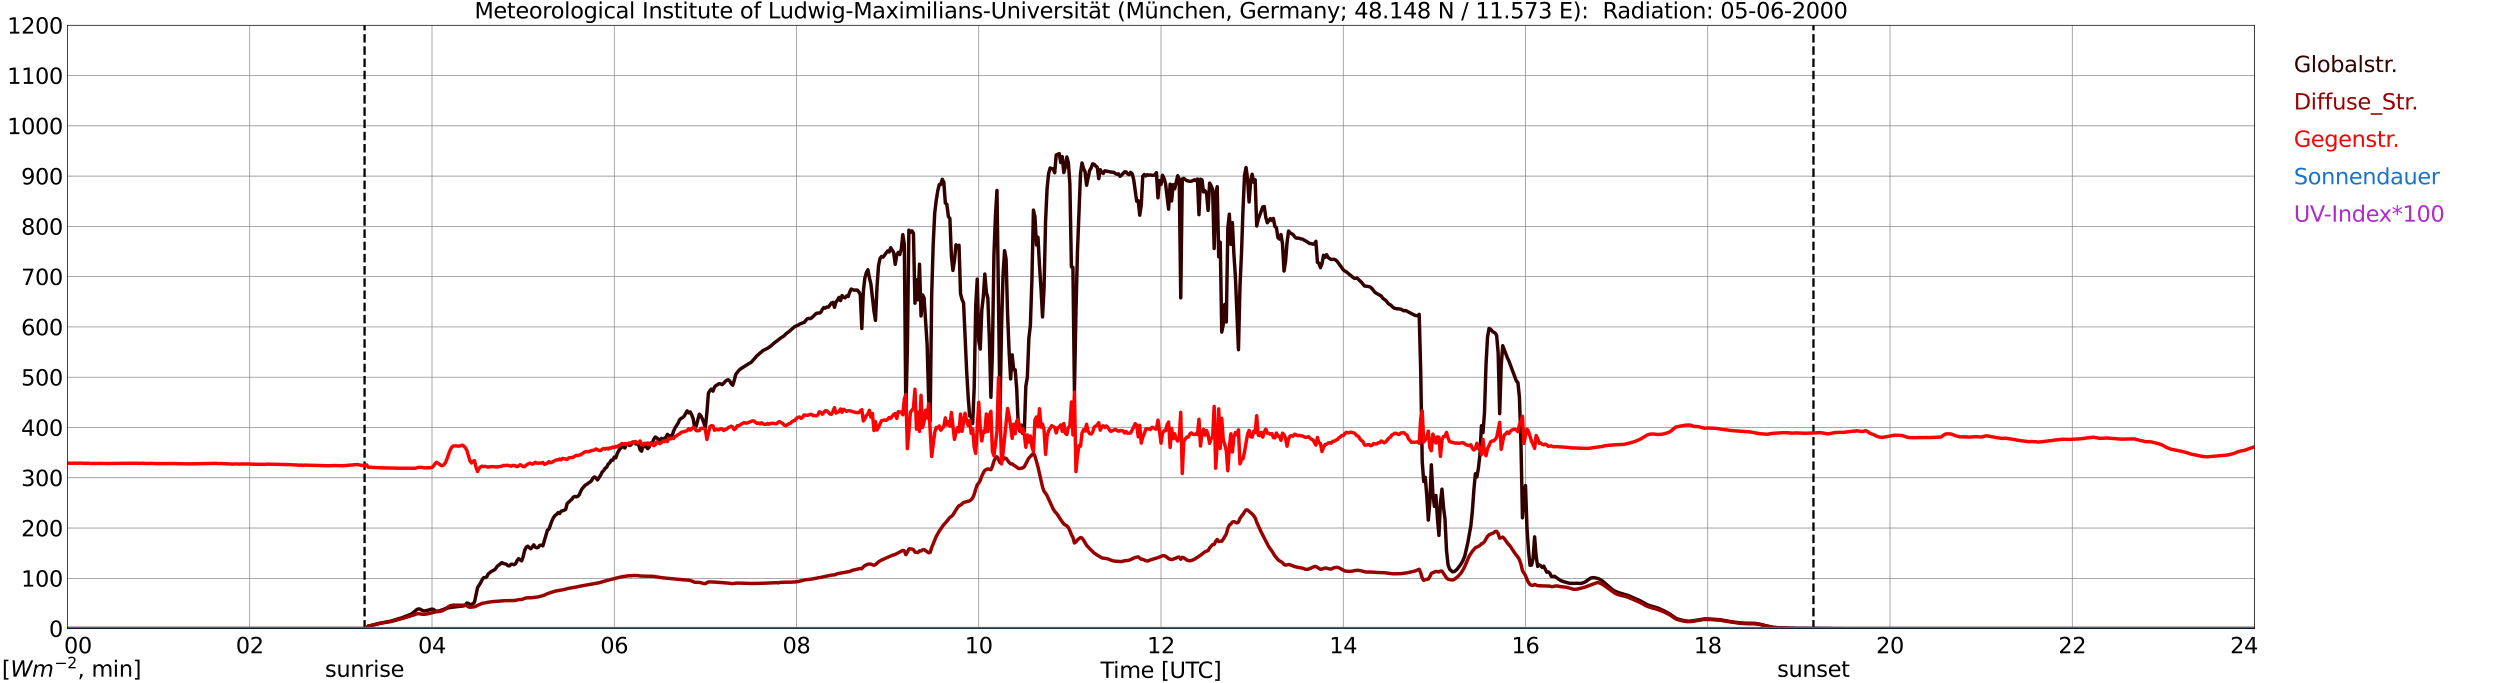 <?xml version="1.0" encoding="utf-8" standalone="no"?>
<!DOCTYPE svg PUBLIC "-//W3C//DTD SVG 1.1//EN"
  "http://www.w3.org/Graphics/SVG/1.1/DTD/svg11.dtd">
<svg xmlns:xlink="http://www.w3.org/1999/xlink" width="1085.4pt" height="296.64pt" viewBox="0 0 1085.4 296.64" xmlns="http://www.w3.org/2000/svg" version="1.1">
 <defs>
  <style type="text/css">*{stroke-linejoin: round; stroke-linecap: butt}</style>
 </defs>
 <g id="figure_1">
  <g id="patch_1">
   <path d="M 0 296.64 
L 1085.4 296.64 
L 1085.4 0 
L 0 0 
z
" style="fill: #ffffff"/>
  </g>
  <g id="axes_1">
   <g id="patch_2">
    <path d="M 29.306 272.909 
L 978.814 272.909 
L 978.814 10.976 
L 29.306 10.976 
z
" style="fill: #ffffff"/>
   </g>
   <g id="patch_3">
    <path d="M 978.814 272.909 
L 978.814 272.909 
L 978.814 10.976 
L 978.814 10.976 
z
" clip-path="url(#pca70e08c19)" style="fill: #d3d3d3; opacity: 0.25; stroke: #d3d3d3; stroke-linejoin: miter"/>
   </g>
   <g id="matplotlib.axis_1">
    <g id="xtick_1">
     <g id="line2d_1">
      <path d="M 29.306 272.909 
L 29.306 10.976 
" clip-path="url(#pca70e08c19)" style="fill: none; stroke: #808080; stroke-width: 0.3; stroke-linecap: square"/>
     </g>
     <g id="line2d_2"/>
     <g id="text_1">
      <!--    00 -->
      <g transform="translate(18.733 283.627) scale(0.095 -0.095)">
       <defs>
        <path id="DejaVuSans-20" transform="scale(0.016)"/>
        <path id="DejaVuSans-30" d="M 2034 4250 
Q 1547 4250 1301 3770 
Q 1056 3291 1056 2328 
Q 1056 1369 1301 889 
Q 1547 409 2034 409 
Q 2525 409 2770 889 
Q 3016 1369 3016 2328 
Q 3016 3291 2770 3770 
Q 2525 4250 2034 4250 
z
M 2034 4750 
Q 2819 4750 3233 4129 
Q 3647 3509 3647 2328 
Q 3647 1150 3233 529 
Q 2819 -91 2034 -91 
Q 1250 -91 836 529 
Q 422 1150 422 2328 
Q 422 3509 836 4129 
Q 1250 4750 2034 4750 
z
" transform="scale(0.016)"/>
       </defs>
       <use xlink:href="#DejaVuSans-20"/>
       <use xlink:href="#DejaVuSans-20" transform="translate(31.787 0)"/>
       <use xlink:href="#DejaVuSans-20" transform="translate(63.574 0)"/>
       <use xlink:href="#DejaVuSans-30" transform="translate(95.361 0)"/>
       <use xlink:href="#DejaVuSans-30" transform="translate(158.984 0)"/>
      </g>
     </g>
    </g>
    <g id="xtick_2">
     <g id="line2d_3">
      <path d="M 108.431 272.909 
L 108.431 10.976 
" clip-path="url(#pca70e08c19)" style="fill: none; stroke: #808080; stroke-width: 0.3; stroke-linecap: square"/>
     </g>
     <g id="line2d_4"/>
     <g id="text_2">
      <!-- 02 -->
      <g transform="translate(102.387 283.627) scale(0.095 -0.095)">
       <defs>
        <path id="DejaVuSans-32" d="M 1228 531 
L 3431 531 
L 3431 0 
L 469 0 
L 469 531 
Q 828 903 1448 1529 
Q 2069 2156 2228 2338 
Q 2531 2678 2651 2914 
Q 2772 3150 2772 3378 
Q 2772 3750 2511 3984 
Q 2250 4219 1831 4219 
Q 1534 4219 1204 4116 
Q 875 4013 500 3803 
L 500 4441 
Q 881 4594 1212 4672 
Q 1544 4750 1819 4750 
Q 2544 4750 2975 4387 
Q 3406 4025 3406 3419 
Q 3406 3131 3298 2873 
Q 3191 2616 2906 2266 
Q 2828 2175 2409 1742 
Q 1991 1309 1228 531 
z
" transform="scale(0.016)"/>
       </defs>
       <use xlink:href="#DejaVuSans-30"/>
       <use xlink:href="#DejaVuSans-32" transform="translate(63.623 0)"/>
      </g>
     </g>
    </g>
    <g id="xtick_3">
     <g id="line2d_5">
      <path d="M 187.557 272.909 
L 187.557 10.976 
" clip-path="url(#pca70e08c19)" style="fill: none; stroke: #808080; stroke-width: 0.3; stroke-linecap: square"/>
     </g>
     <g id="line2d_6"/>
     <g id="text_3">
      <!-- 04 -->
      <g transform="translate(181.513 283.627) scale(0.095 -0.095)">
       <defs>
        <path id="DejaVuSans-34" d="M 2419 4116 
L 825 1625 
L 2419 1625 
L 2419 4116 
z
M 2253 4666 
L 3047 4666 
L 3047 1625 
L 3713 1625 
L 3713 1100 
L 3047 1100 
L 3047 0 
L 2419 0 
L 2419 1100 
L 313 1100 
L 313 1709 
L 2253 4666 
z
" transform="scale(0.016)"/>
       </defs>
       <use xlink:href="#DejaVuSans-30"/>
       <use xlink:href="#DejaVuSans-34" transform="translate(63.623 0)"/>
      </g>
     </g>
    </g>
    <g id="xtick_4">
     <g id="line2d_7">
      <path d="M 266.683 272.909 
L 266.683 10.976 
" clip-path="url(#pca70e08c19)" style="fill: none; stroke: #808080; stroke-width: 0.3; stroke-linecap: square"/>
     </g>
     <g id="line2d_8"/>
     <g id="text_4">
      <!-- 06 -->
      <g transform="translate(260.638 283.627) scale(0.095 -0.095)">
       <defs>
        <path id="DejaVuSans-36" d="M 2113 2584 
Q 1688 2584 1439 2293 
Q 1191 2003 1191 1497 
Q 1191 994 1439 701 
Q 1688 409 2113 409 
Q 2538 409 2786 701 
Q 3034 994 3034 1497 
Q 3034 2003 2786 2293 
Q 2538 2584 2113 2584 
z
M 3366 4563 
L 3366 3988 
Q 3128 4100 2886 4159 
Q 2644 4219 2406 4219 
Q 1781 4219 1451 3797 
Q 1122 3375 1075 2522 
Q 1259 2794 1537 2939 
Q 1816 3084 2150 3084 
Q 2853 3084 3261 2657 
Q 3669 2231 3669 1497 
Q 3669 778 3244 343 
Q 2819 -91 2113 -91 
Q 1303 -91 875 529 
Q 447 1150 447 2328 
Q 447 3434 972 4092 
Q 1497 4750 2381 4750 
Q 2619 4750 2861 4703 
Q 3103 4656 3366 4563 
z
" transform="scale(0.016)"/>
       </defs>
       <use xlink:href="#DejaVuSans-30"/>
       <use xlink:href="#DejaVuSans-36" transform="translate(63.623 0)"/>
      </g>
     </g>
    </g>
    <g id="xtick_5">
     <g id="line2d_9">
      <path d="M 345.808 272.909 
L 345.808 10.976 
" clip-path="url(#pca70e08c19)" style="fill: none; stroke: #808080; stroke-width: 0.3; stroke-linecap: square"/>
     </g>
     <g id="line2d_10"/>
     <g id="text_5">
      <!-- 08 -->
      <g transform="translate(339.764 283.627) scale(0.095 -0.095)">
       <defs>
        <path id="DejaVuSans-38" d="M 2034 2216 
Q 1584 2216 1326 1975 
Q 1069 1734 1069 1313 
Q 1069 891 1326 650 
Q 1584 409 2034 409 
Q 2484 409 2743 651 
Q 3003 894 3003 1313 
Q 3003 1734 2745 1975 
Q 2488 2216 2034 2216 
z
M 1403 2484 
Q 997 2584 770 2862 
Q 544 3141 544 3541 
Q 544 4100 942 4425 
Q 1341 4750 2034 4750 
Q 2731 4750 3128 4425 
Q 3525 4100 3525 3541 
Q 3525 3141 3298 2862 
Q 3072 2584 2669 2484 
Q 3125 2378 3379 2068 
Q 3634 1759 3634 1313 
Q 3634 634 3220 271 
Q 2806 -91 2034 -91 
Q 1263 -91 848 271 
Q 434 634 434 1313 
Q 434 1759 690 2068 
Q 947 2378 1403 2484 
z
M 1172 3481 
Q 1172 3119 1398 2916 
Q 1625 2713 2034 2713 
Q 2441 2713 2670 2916 
Q 2900 3119 2900 3481 
Q 2900 3844 2670 4047 
Q 2441 4250 2034 4250 
Q 1625 4250 1398 4047 
Q 1172 3844 1172 3481 
z
" transform="scale(0.016)"/>
       </defs>
       <use xlink:href="#DejaVuSans-30"/>
       <use xlink:href="#DejaVuSans-38" transform="translate(63.623 0)"/>
      </g>
     </g>
    </g>
    <g id="xtick_6">
     <g id="line2d_11">
      <path d="M 424.934 272.909 
L 424.934 10.976 
" clip-path="url(#pca70e08c19)" style="fill: none; stroke: #808080; stroke-width: 0.3; stroke-linecap: square"/>
     </g>
     <g id="line2d_12"/>
     <g id="text_6">
      <!-- 10 -->
      <g transform="translate(418.89 283.627) scale(0.095 -0.095)">
       <defs>
        <path id="DejaVuSans-31" d="M 794 531 
L 1825 531 
L 1825 4091 
L 703 3866 
L 703 4441 
L 1819 4666 
L 2450 4666 
L 2450 531 
L 3481 531 
L 3481 0 
L 794 0 
L 794 531 
z
" transform="scale(0.016)"/>
       </defs>
       <use xlink:href="#DejaVuSans-31"/>
       <use xlink:href="#DejaVuSans-30" transform="translate(63.623 0)"/>
      </g>
     </g>
    </g>
    <g id="xtick_7">
     <g id="line2d_13">
      <path d="M 504.06 272.909 
L 504.06 10.976 
" clip-path="url(#pca70e08c19)" style="fill: none; stroke: #808080; stroke-width: 0.3; stroke-linecap: square"/>
     </g>
     <g id="line2d_14"/>
     <g id="text_7">
      <!-- 12 -->
      <g transform="translate(498.015 283.627) scale(0.095 -0.095)">
       <use xlink:href="#DejaVuSans-31"/>
       <use xlink:href="#DejaVuSans-32" transform="translate(63.623 0)"/>
      </g>
     </g>
    </g>
    <g id="xtick_8">
     <g id="line2d_15">
      <path d="M 583.185 272.909 
L 583.185 10.976 
" clip-path="url(#pca70e08c19)" style="fill: none; stroke: #808080; stroke-width: 0.3; stroke-linecap: square"/>
     </g>
     <g id="line2d_16"/>
     <g id="text_8">
      <!-- 14 -->
      <g transform="translate(577.141 283.627) scale(0.095 -0.095)">
       <use xlink:href="#DejaVuSans-31"/>
       <use xlink:href="#DejaVuSans-34" transform="translate(63.623 0)"/>
      </g>
     </g>
    </g>
    <g id="xtick_9">
     <g id="line2d_17">
      <path d="M 662.311 272.909 
L 662.311 10.976 
" clip-path="url(#pca70e08c19)" style="fill: none; stroke: #808080; stroke-width: 0.3; stroke-linecap: square"/>
     </g>
     <g id="line2d_18"/>
     <g id="text_9">
      <!-- 16 -->
      <g transform="translate(656.267 283.627) scale(0.095 -0.095)">
       <use xlink:href="#DejaVuSans-31"/>
       <use xlink:href="#DejaVuSans-36" transform="translate(63.623 0)"/>
      </g>
     </g>
    </g>
    <g id="xtick_10">
     <g id="line2d_19">
      <path d="M 741.437 272.909 
L 741.437 10.976 
" clip-path="url(#pca70e08c19)" style="fill: none; stroke: #808080; stroke-width: 0.3; stroke-linecap: square"/>
     </g>
     <g id="line2d_20"/>
     <g id="text_10">
      <!-- 18 -->
      <g transform="translate(735.392 283.627) scale(0.095 -0.095)">
       <use xlink:href="#DejaVuSans-31"/>
       <use xlink:href="#DejaVuSans-38" transform="translate(63.623 0)"/>
      </g>
     </g>
    </g>
    <g id="xtick_11">
     <g id="line2d_21">
      <path d="M 820.562 272.909 
L 820.562 10.976 
" clip-path="url(#pca70e08c19)" style="fill: none; stroke: #808080; stroke-width: 0.3; stroke-linecap: square"/>
     </g>
     <g id="line2d_22"/>
     <g id="text_11">
      <!-- 20 -->
      <g transform="translate(814.518 283.627) scale(0.095 -0.095)">
       <use xlink:href="#DejaVuSans-32"/>
       <use xlink:href="#DejaVuSans-30" transform="translate(63.623 0)"/>
      </g>
     </g>
    </g>
    <g id="xtick_12">
     <g id="line2d_23">
      <path d="M 899.688 272.909 
L 899.688 10.976 
" clip-path="url(#pca70e08c19)" style="fill: none; stroke: #808080; stroke-width: 0.3; stroke-linecap: square"/>
     </g>
     <g id="line2d_24"/>
     <g id="text_12">
      <!-- 22 -->
      <g transform="translate(893.644 283.627) scale(0.095 -0.095)">
       <use xlink:href="#DejaVuSans-32"/>
       <use xlink:href="#DejaVuSans-32" transform="translate(63.623 0)"/>
      </g>
     </g>
    </g>
    <g id="xtick_13">
     <g id="line2d_25">
      <path d="M 978.814 272.909 
L 978.814 10.976 
" clip-path="url(#pca70e08c19)" style="fill: none; stroke: #808080; stroke-width: 0.3; stroke-linecap: square"/>
     </g>
     <g id="line2d_26"/>
     <g id="text_13">
      <!-- 24    -->
      <g transform="translate(968.241 283.627) scale(0.095 -0.095)">
       <use xlink:href="#DejaVuSans-32"/>
       <use xlink:href="#DejaVuSans-34" transform="translate(63.623 0)"/>
       <use xlink:href="#DejaVuSans-20" transform="translate(127.246 0)"/>
       <use xlink:href="#DejaVuSans-20" transform="translate(159.033 0)"/>
       <use xlink:href="#DejaVuSans-20" transform="translate(190.82 0)"/>
      </g>
     </g>
    </g>
    <g id="text_14">
     <!-- Time [UTC] -->
     <g transform="translate(477.806 294.322) scale(0.095 -0.095)">
      <defs>
       <path id="DejaVuSans-54" d="M -19 4666 
L 3928 4666 
L 3928 4134 
L 2272 4134 
L 2272 0 
L 1638 0 
L 1638 4134 
L -19 4134 
L -19 4666 
z
" transform="scale(0.016)"/>
       <path id="DejaVuSans-69" d="M 603 3500 
L 1178 3500 
L 1178 0 
L 603 0 
L 603 3500 
z
M 603 4863 
L 1178 4863 
L 1178 4134 
L 603 4134 
L 603 4863 
z
" transform="scale(0.016)"/>
       <path id="DejaVuSans-6d" d="M 3328 2828 
Q 3544 3216 3844 3400 
Q 4144 3584 4550 3584 
Q 5097 3584 5394 3201 
Q 5691 2819 5691 2113 
L 5691 0 
L 5113 0 
L 5113 2094 
Q 5113 2597 4934 2840 
Q 4756 3084 4391 3084 
Q 3944 3084 3684 2787 
Q 3425 2491 3425 1978 
L 3425 0 
L 2847 0 
L 2847 2094 
Q 2847 2600 2669 2842 
Q 2491 3084 2119 3084 
Q 1678 3084 1418 2786 
Q 1159 2488 1159 1978 
L 1159 0 
L 581 0 
L 581 3500 
L 1159 3500 
L 1159 2956 
Q 1356 3278 1631 3431 
Q 1906 3584 2284 3584 
Q 2666 3584 2933 3390 
Q 3200 3197 3328 2828 
z
" transform="scale(0.016)"/>
       <path id="DejaVuSans-65" d="M 3597 1894 
L 3597 1613 
L 953 1613 
Q 991 1019 1311 708 
Q 1631 397 2203 397 
Q 2534 397 2845 478 
Q 3156 559 3463 722 
L 3463 178 
Q 3153 47 2828 -22 
Q 2503 -91 2169 -91 
Q 1331 -91 842 396 
Q 353 884 353 1716 
Q 353 2575 817 3079 
Q 1281 3584 2069 3584 
Q 2775 3584 3186 3129 
Q 3597 2675 3597 1894 
z
M 3022 2063 
Q 3016 2534 2758 2815 
Q 2500 3097 2075 3097 
Q 1594 3097 1305 2825 
Q 1016 2553 972 2059 
L 3022 2063 
z
" transform="scale(0.016)"/>
       <path id="DejaVuSans-5b" d="M 550 4863 
L 1875 4863 
L 1875 4416 
L 1125 4416 
L 1125 -397 
L 1875 -397 
L 1875 -844 
L 550 -844 
L 550 4863 
z
" transform="scale(0.016)"/>
       <path id="DejaVuSans-55" d="M 556 4666 
L 1191 4666 
L 1191 1831 
Q 1191 1081 1462 751 
Q 1734 422 2344 422 
Q 2950 422 3222 751 
Q 3494 1081 3494 1831 
L 3494 4666 
L 4128 4666 
L 4128 1753 
Q 4128 841 3676 375 
Q 3225 -91 2344 -91 
Q 1459 -91 1007 375 
Q 556 841 556 1753 
L 556 4666 
z
" transform="scale(0.016)"/>
       <path id="DejaVuSans-43" d="M 4122 4306 
L 4122 3641 
Q 3803 3938 3442 4084 
Q 3081 4231 2675 4231 
Q 1875 4231 1450 3742 
Q 1025 3253 1025 2328 
Q 1025 1406 1450 917 
Q 1875 428 2675 428 
Q 3081 428 3442 575 
Q 3803 722 4122 1019 
L 4122 359 
Q 3791 134 3420 21 
Q 3050 -91 2638 -91 
Q 1578 -91 968 557 
Q 359 1206 359 2328 
Q 359 3453 968 4101 
Q 1578 4750 2638 4750 
Q 3056 4750 3426 4639 
Q 3797 4528 4122 4306 
z
" transform="scale(0.016)"/>
       <path id="DejaVuSans-5d" d="M 1947 4863 
L 1947 -844 
L 622 -844 
L 622 -397 
L 1369 -397 
L 1369 4416 
L 622 4416 
L 622 4863 
L 1947 4863 
z
" transform="scale(0.016)"/>
      </defs>
      <use xlink:href="#DejaVuSans-54"/>
      <use xlink:href="#DejaVuSans-69" transform="translate(57.959 0)"/>
      <use xlink:href="#DejaVuSans-6d" transform="translate(85.742 0)"/>
      <use xlink:href="#DejaVuSans-65" transform="translate(183.154 0)"/>
      <use xlink:href="#DejaVuSans-20" transform="translate(244.678 0)"/>
      <use xlink:href="#DejaVuSans-5b" transform="translate(276.465 0)"/>
      <use xlink:href="#DejaVuSans-55" transform="translate(315.479 0)"/>
      <use xlink:href="#DejaVuSans-54" transform="translate(388.672 0)"/>
      <use xlink:href="#DejaVuSans-43" transform="translate(443.881 0)"/>
      <use xlink:href="#DejaVuSans-5d" transform="translate(513.705 0)"/>
     </g>
    </g>
   </g>
   <g id="matplotlib.axis_2">
    <g id="ytick_1">
     <g id="line2d_27">
      <path d="M 29.306 272.909 
L 978.814 272.909 
" clip-path="url(#pca70e08c19)" style="fill: none; stroke: #808080; stroke-width: 0.3; stroke-linecap: square"/>
     </g>
     <g id="line2d_28"/>
     <g id="text_15">
      <!-- 0 -->
      <g transform="translate(21.261 276.518) scale(0.095 -0.095)">
       <use xlink:href="#DejaVuSans-30"/>
      </g>
     </g>
    </g>
    <g id="ytick_2">
     <g id="line2d_29">
      <path d="M 29.306 251.081 
L 978.814 251.081 
" clip-path="url(#pca70e08c19)" style="fill: none; stroke: #808080; stroke-width: 0.3; stroke-linecap: square"/>
     </g>
     <g id="line2d_30"/>
     <g id="text_16">
      <!-- 100 -->
      <g transform="translate(9.173 254.69) scale(0.095 -0.095)">
       <use xlink:href="#DejaVuSans-31"/>
       <use xlink:href="#DejaVuSans-30" transform="translate(63.623 0)"/>
       <use xlink:href="#DejaVuSans-30" transform="translate(127.246 0)"/>
      </g>
     </g>
    </g>
    <g id="ytick_3">
     <g id="line2d_31">
      <path d="M 29.306 229.253 
L 978.814 229.253 
" clip-path="url(#pca70e08c19)" style="fill: none; stroke: #808080; stroke-width: 0.3; stroke-linecap: square"/>
     </g>
     <g id="line2d_32"/>
     <g id="text_17">
      <!-- 200 -->
      <g transform="translate(9.173 232.863) scale(0.095 -0.095)">
       <use xlink:href="#DejaVuSans-32"/>
       <use xlink:href="#DejaVuSans-30" transform="translate(63.623 0)"/>
       <use xlink:href="#DejaVuSans-30" transform="translate(127.246 0)"/>
      </g>
     </g>
    </g>
    <g id="ytick_4">
     <g id="line2d_33">
      <path d="M 29.306 207.426 
L 978.814 207.426 
" clip-path="url(#pca70e08c19)" style="fill: none; stroke: #808080; stroke-width: 0.3; stroke-linecap: square"/>
     </g>
     <g id="line2d_34"/>
     <g id="text_18">
      <!-- 300 -->
      <g transform="translate(9.173 211.035) scale(0.095 -0.095)">
       <defs>
        <path id="DejaVuSans-33" d="M 2597 2516 
Q 3050 2419 3304 2112 
Q 3559 1806 3559 1356 
Q 3559 666 3084 287 
Q 2609 -91 1734 -91 
Q 1441 -91 1130 -33 
Q 819 25 488 141 
L 488 750 
Q 750 597 1062 519 
Q 1375 441 1716 441 
Q 2309 441 2620 675 
Q 2931 909 2931 1356 
Q 2931 1769 2642 2001 
Q 2353 2234 1838 2234 
L 1294 2234 
L 1294 2753 
L 1863 2753 
Q 2328 2753 2575 2939 
Q 2822 3125 2822 3475 
Q 2822 3834 2567 4026 
Q 2313 4219 1838 4219 
Q 1578 4219 1281 4162 
Q 984 4106 628 3988 
L 628 4550 
Q 988 4650 1302 4700 
Q 1616 4750 1894 4750 
Q 2613 4750 3031 4423 
Q 3450 4097 3450 3541 
Q 3450 3153 3228 2886 
Q 3006 2619 2597 2516 
z
" transform="scale(0.016)"/>
       </defs>
       <use xlink:href="#DejaVuSans-33"/>
       <use xlink:href="#DejaVuSans-30" transform="translate(63.623 0)"/>
       <use xlink:href="#DejaVuSans-30" transform="translate(127.246 0)"/>
      </g>
     </g>
    </g>
    <g id="ytick_5">
     <g id="line2d_35">
      <path d="M 29.306 185.598 
L 978.814 185.598 
" clip-path="url(#pca70e08c19)" style="fill: none; stroke: #808080; stroke-width: 0.3; stroke-linecap: square"/>
     </g>
     <g id="line2d_36"/>
     <g id="text_19">
      <!-- 400 -->
      <g transform="translate(9.173 189.207) scale(0.095 -0.095)">
       <use xlink:href="#DejaVuSans-34"/>
       <use xlink:href="#DejaVuSans-30" transform="translate(63.623 0)"/>
       <use xlink:href="#DejaVuSans-30" transform="translate(127.246 0)"/>
      </g>
     </g>
    </g>
    <g id="ytick_6">
     <g id="line2d_37">
      <path d="M 29.306 163.77 
L 978.814 163.77 
" clip-path="url(#pca70e08c19)" style="fill: none; stroke: #808080; stroke-width: 0.3; stroke-linecap: square"/>
     </g>
     <g id="line2d_38"/>
     <g id="text_20">
      <!-- 500 -->
      <g transform="translate(9.173 167.379) scale(0.095 -0.095)">
       <defs>
        <path id="DejaVuSans-35" d="M 691 4666 
L 3169 4666 
L 3169 4134 
L 1269 4134 
L 1269 2991 
Q 1406 3038 1543 3061 
Q 1681 3084 1819 3084 
Q 2600 3084 3056 2656 
Q 3513 2228 3513 1497 
Q 3513 744 3044 326 
Q 2575 -91 1722 -91 
Q 1428 -91 1123 -41 
Q 819 9 494 109 
L 494 744 
Q 775 591 1075 516 
Q 1375 441 1709 441 
Q 2250 441 2565 725 
Q 2881 1009 2881 1497 
Q 2881 1984 2565 2268 
Q 2250 2553 1709 2553 
Q 1456 2553 1204 2497 
Q 953 2441 691 2322 
L 691 4666 
z
" transform="scale(0.016)"/>
       </defs>
       <use xlink:href="#DejaVuSans-35"/>
       <use xlink:href="#DejaVuSans-30" transform="translate(63.623 0)"/>
       <use xlink:href="#DejaVuSans-30" transform="translate(127.246 0)"/>
      </g>
     </g>
    </g>
    <g id="ytick_7">
     <g id="line2d_39">
      <path d="M 29.306 141.942 
L 978.814 141.942 
" clip-path="url(#pca70e08c19)" style="fill: none; stroke: #808080; stroke-width: 0.3; stroke-linecap: square"/>
     </g>
     <g id="line2d_40"/>
     <g id="text_21">
      <!-- 600 -->
      <g transform="translate(9.173 145.551) scale(0.095 -0.095)">
       <use xlink:href="#DejaVuSans-36"/>
       <use xlink:href="#DejaVuSans-30" transform="translate(63.623 0)"/>
       <use xlink:href="#DejaVuSans-30" transform="translate(127.246 0)"/>
      </g>
     </g>
    </g>
    <g id="ytick_8">
     <g id="line2d_41">
      <path d="M 29.306 120.114 
L 978.814 120.114 
" clip-path="url(#pca70e08c19)" style="fill: none; stroke: #808080; stroke-width: 0.3; stroke-linecap: square"/>
     </g>
     <g id="line2d_42"/>
     <g id="text_22">
      <!-- 700 -->
      <g transform="translate(9.173 123.724) scale(0.095 -0.095)">
       <defs>
        <path id="DejaVuSans-37" d="M 525 4666 
L 3525 4666 
L 3525 4397 
L 1831 0 
L 1172 0 
L 2766 4134 
L 525 4134 
L 525 4666 
z
" transform="scale(0.016)"/>
       </defs>
       <use xlink:href="#DejaVuSans-37"/>
       <use xlink:href="#DejaVuSans-30" transform="translate(63.623 0)"/>
       <use xlink:href="#DejaVuSans-30" transform="translate(127.246 0)"/>
      </g>
     </g>
    </g>
    <g id="ytick_9">
     <g id="line2d_43">
      <path d="M 29.306 98.287 
L 978.814 98.287 
" clip-path="url(#pca70e08c19)" style="fill: none; stroke: #808080; stroke-width: 0.3; stroke-linecap: square"/>
     </g>
     <g id="line2d_44"/>
     <g id="text_23">
      <!-- 800 -->
      <g transform="translate(9.173 101.896) scale(0.095 -0.095)">
       <use xlink:href="#DejaVuSans-38"/>
       <use xlink:href="#DejaVuSans-30" transform="translate(63.623 0)"/>
       <use xlink:href="#DejaVuSans-30" transform="translate(127.246 0)"/>
      </g>
     </g>
    </g>
    <g id="ytick_10">
     <g id="line2d_45">
      <path d="M 29.306 76.459 
L 978.814 76.459 
" clip-path="url(#pca70e08c19)" style="fill: none; stroke: #808080; stroke-width: 0.3; stroke-linecap: square"/>
     </g>
     <g id="line2d_46"/>
     <g id="text_24">
      <!-- 900 -->
      <g transform="translate(9.173 80.068) scale(0.095 -0.095)">
       <defs>
        <path id="DejaVuSans-39" d="M 703 97 
L 703 672 
Q 941 559 1184 500 
Q 1428 441 1663 441 
Q 2288 441 2617 861 
Q 2947 1281 2994 2138 
Q 2813 1869 2534 1725 
Q 2256 1581 1919 1581 
Q 1219 1581 811 2004 
Q 403 2428 403 3163 
Q 403 3881 828 4315 
Q 1253 4750 1959 4750 
Q 2769 4750 3195 4129 
Q 3622 3509 3622 2328 
Q 3622 1225 3098 567 
Q 2575 -91 1691 -91 
Q 1453 -91 1209 -44 
Q 966 3 703 97 
z
M 1959 2075 
Q 2384 2075 2632 2365 
Q 2881 2656 2881 3163 
Q 2881 3666 2632 3958 
Q 2384 4250 1959 4250 
Q 1534 4250 1286 3958 
Q 1038 3666 1038 3163 
Q 1038 2656 1286 2365 
Q 1534 2075 1959 2075 
z
" transform="scale(0.016)"/>
       </defs>
       <use xlink:href="#DejaVuSans-39"/>
       <use xlink:href="#DejaVuSans-30" transform="translate(63.623 0)"/>
       <use xlink:href="#DejaVuSans-30" transform="translate(127.246 0)"/>
      </g>
     </g>
    </g>
    <g id="ytick_11">
     <g id="line2d_47">
      <path d="M 29.306 54.631 
L 978.814 54.631 
" clip-path="url(#pca70e08c19)" style="fill: none; stroke: #808080; stroke-width: 0.3; stroke-linecap: square"/>
     </g>
     <g id="line2d_48"/>
     <g id="text_25">
      <!-- 1000 -->
      <g transform="translate(3.128 58.24) scale(0.095 -0.095)">
       <use xlink:href="#DejaVuSans-31"/>
       <use xlink:href="#DejaVuSans-30" transform="translate(63.623 0)"/>
       <use xlink:href="#DejaVuSans-30" transform="translate(127.246 0)"/>
       <use xlink:href="#DejaVuSans-30" transform="translate(190.869 0)"/>
      </g>
     </g>
    </g>
    <g id="ytick_12">
     <g id="line2d_49">
      <path d="M 29.306 32.803 
L 978.814 32.803 
" clip-path="url(#pca70e08c19)" style="fill: none; stroke: #808080; stroke-width: 0.3; stroke-linecap: square"/>
     </g>
     <g id="line2d_50"/>
     <g id="text_26">
      <!-- 1100 -->
      <g transform="translate(3.128 36.413) scale(0.095 -0.095)">
       <use xlink:href="#DejaVuSans-31"/>
       <use xlink:href="#DejaVuSans-31" transform="translate(63.623 0)"/>
       <use xlink:href="#DejaVuSans-30" transform="translate(127.246 0)"/>
       <use xlink:href="#DejaVuSans-30" transform="translate(190.869 0)"/>
      </g>
     </g>
    </g>
    <g id="ytick_13">
     <g id="line2d_51">
      <path d="M 29.306 10.976 
L 978.814 10.976 
" clip-path="url(#pca70e08c19)" style="fill: none; stroke: #808080; stroke-width: 0.3; stroke-linecap: square"/>
     </g>
     <g id="line2d_52"/>
     <g id="text_27">
      <!-- 1200 -->
      <g transform="translate(3.128 14.585) scale(0.095 -0.095)">
       <use xlink:href="#DejaVuSans-31"/>
       <use xlink:href="#DejaVuSans-32" transform="translate(63.623 0)"/>
       <use xlink:href="#DejaVuSans-30" transform="translate(127.246 0)"/>
       <use xlink:href="#DejaVuSans-30" transform="translate(190.869 0)"/>
      </g>
     </g>
    </g>
   </g>
   <g id="line2d_53">
    <path d="M 158.281 272.909 
L 158.281 10.976 
" clip-path="url(#pca70e08c19)" style="fill: none; stroke-dasharray: 3.7,1.6; stroke-dashoffset: 0; stroke: #000000"/>
   </g>
   <g id="line2d_54">
    <path d="M 787.33 272.909 
L 787.33 10.976 
" clip-path="url(#pca70e08c19)" style="fill: none; stroke-dasharray: 3.7,1.6; stroke-dashoffset: 0; stroke: #000000"/>
   </g>
   <g id="line2d_55">
    <path d="M 29.306 272.909 
L 159.204 272.909 
L 159.863 271.813 
L 161.841 271.398 
L 165.798 270.418 
L 169.754 269.654 
L 174.37 268.249 
L 177.007 267.229 
L 178.326 266.74 
L 178.985 266.319 
L 180.963 264.651 
L 181.623 264.361 
L 182.282 264.44 
L 183.601 265.125 
L 184.26 265.249 
L 185.579 264.994 
L 187.557 264.427 
L 188.217 264.619 
L 188.876 265.123 
L 189.535 265.407 
L 190.854 265.158 
L 192.832 264.477 
L 194.151 264.025 
L 195.47 263.741 
L 201.404 263.03 
L 202.063 262.741 
L 202.723 261.794 
L 203.382 261.977 
L 204.042 262.51 
L 204.701 262.381 
L 205.36 262.108 
L 206.02 261.362 
L 207.339 255.097 
L 208.657 253.074 
L 209.317 251.701 
L 209.976 250.823 
L 210.635 250.769 
L 211.295 250.472 
L 211.954 249.186 
L 213.273 248.121 
L 214.592 247.455 
L 215.251 246.779 
L 215.91 245.853 
L 217.889 244.262 
L 218.548 244.616 
L 219.867 245.002 
L 220.526 245.604 
L 221.186 245.674 
L 221.845 244.998 
L 222.504 244.963 
L 223.164 245.146 
L 223.823 244.779 
L 224.482 243.409 
L 225.142 242.57 
L 226.461 243.5 
L 227.12 241.75 
L 227.779 238.967 
L 228.439 237.631 
L 229.098 237.14 
L 230.417 238.268 
L 231.076 237.546 
L 231.736 236.548 
L 232.395 237.574 
L 233.054 237.832 
L 233.714 237.615 
L 234.373 236.769 
L 235.033 236.668 
L 235.692 236.982 
L 237.67 230.172 
L 238.329 229.744 
L 239.648 226.064 
L 240.308 224.704 
L 240.967 223.809 
L 241.626 223.377 
L 242.286 222.57 
L 242.945 222.971 
L 243.604 221.972 
L 244.923 221.535 
L 245.583 221.175 
L 246.242 218.571 
L 248.22 216.803 
L 248.88 215.901 
L 249.539 215.524 
L 250.198 215.722 
L 250.858 215.502 
L 251.517 214.742 
L 252.176 213.188 
L 252.836 212.033 
L 254.155 210.586 
L 254.814 210.281 
L 255.473 209.7 
L 256.133 209.307 
L 256.792 208.722 
L 257.451 207.565 
L 258.111 207.068 
L 258.77 207.517 
L 259.43 208.344 
L 260.748 206.358 
L 261.408 204.987 
L 262.067 204.328 
L 262.726 203.278 
L 263.386 202.877 
L 264.045 201.471 
L 264.705 200.93 
L 265.364 199.808 
L 266.023 199.805 
L 266.683 198.478 
L 267.342 198.793 
L 268.002 196.887 
L 268.661 195.61 
L 269.32 194.702 
L 269.98 194.148 
L 270.639 193.881 
L 271.298 194.51 
L 271.958 192.759 
L 272.617 192.775 
L 273.277 193.397 
L 273.936 193.17 
L 274.595 191.941 
L 275.255 191.923 
L 275.914 192.744 
L 276.573 192.714 
L 277.233 192.928 
L 277.892 195.263 
L 278.552 195.887 
L 279.211 193.436 
L 279.87 193.881 
L 280.53 193.833 
L 281.189 194.783 
L 281.849 194.056 
L 282.508 192.316 
L 283.167 192.543 
L 283.827 190.692 
L 284.486 189.754 
L 285.145 190.099 
L 286.464 191.28 
L 287.124 190.334 
L 287.783 191.242 
L 288.442 190.282 
L 289.102 189.922 
L 289.761 188.579 
L 290.42 189.247 
L 291.08 189.143 
L 291.739 189.385 
L 292.399 187.287 
L 293.058 185.842 
L 294.377 183.784 
L 295.036 182.271 
L 295.696 181.662 
L 296.355 181.328 
L 297.014 180.691 
L 298.333 178.401 
L 298.992 179.25 
L 299.652 178.827 
L 300.311 180.08 
L 300.971 181.931 
L 301.63 185.775 
L 302.289 184.906 
L 303.608 179.829 
L 304.267 180.481 
L 304.927 181.822 
L 306.246 185.526 
L 306.905 179.069 
L 307.564 170.709 
L 308.224 169.541 
L 308.883 168.943 
L 309.543 169.827 
L 310.202 168.07 
L 310.861 167.352 
L 311.521 167.053 
L 312.18 166.564 
L 312.839 166.664 
L 313.499 167.011 
L 314.158 166.426 
L 314.818 165.649 
L 315.477 165.121 
L 316.136 164.864 
L 316.796 165.344 
L 317.455 166.566 
L 318.114 167.245 
L 318.774 165.204 
L 319.433 162.543 
L 320.752 160.843 
L 321.411 160.251 
L 324.049 158.54 
L 325.368 157.704 
L 326.027 157.407 
L 327.346 155.956 
L 328.665 154.432 
L 331.302 152.173 
L 333.28 151.191 
L 334.599 150.276 
L 335.918 149.093 
L 339.215 146.544 
L 339.874 146.199 
L 340.533 145.692 
L 341.193 144.959 
L 342.512 143.992 
L 345.149 141.698 
L 346.468 141.231 
L 347.127 140.742 
L 348.446 140.181 
L 349.105 139.993 
L 350.424 138.448 
L 351.083 138.199 
L 351.743 138.371 
L 352.402 137.994 
L 354.38 136.06 
L 355.04 135.924 
L 355.699 135.907 
L 356.359 135.614 
L 357.018 134.368 
L 357.677 133.543 
L 358.337 133.792 
L 358.996 133.24 
L 359.655 133.353 
L 360.974 131.533 
L 361.634 131.266 
L 362.293 133.412 
L 362.952 131.12 
L 363.612 130.299 
L 364.271 129.118 
L 364.93 130.504 
L 365.59 128.337 
L 366.249 129.108 
L 366.909 129.328 
L 367.568 128.477 
L 368.227 128.73 
L 368.887 126.916 
L 369.546 125.506 
L 370.865 125.993 
L 371.524 125.91 
L 372.184 125.945 
L 372.843 126.685 
L 373.502 127.885 
L 374.162 142.628 
L 374.821 126.634 
L 375.481 120.743 
L 376.14 118.381 
L 376.799 117.102 
L 377.459 120.595 
L 378.118 123.354 
L 379.437 135.023 
L 380.096 139.109 
L 380.756 124.709 
L 381.415 115.419 
L 382.074 112.184 
L 382.734 111.366 
L 383.393 111.65 
L 385.371 108.932 
L 386.031 109.415 
L 386.69 107.537 
L 388.009 109.698 
L 388.668 114.749 
L 389.328 110.777 
L 389.987 109.569 
L 390.646 110.517 
L 391.306 108.138 
L 391.965 101.875 
L 392.624 106.005 
L 393.284 179.549 
L 393.943 151.671 
L 394.603 99.911 
L 395.262 100.884 
L 395.921 100.242 
L 396.581 101.264 
L 397.24 131.637 
L 397.899 121.505 
L 398.559 130.162 
L 399.218 114.703 
L 399.878 137.188 
L 400.537 128.023 
L 401.196 129.385 
L 402.515 149.49 
L 403.175 172.955 
L 403.834 182.786 
L 404.493 128.173 
L 405.153 106.217 
L 405.812 92.559 
L 406.471 86.995 
L 407.131 82.837 
L 407.79 80.161 
L 408.45 80.091 
L 409.109 77.845 
L 409.768 79.102 
L 410.428 88.154 
L 411.087 88.733 
L 411.746 93.991 
L 412.406 94.862 
L 413.065 111.283 
L 413.725 117.403 
L 414.384 113.141 
L 415.043 106.284 
L 415.703 107.203 
L 416.362 106.474 
L 417.022 127.486 
L 417.681 130.04 
L 418.34 131.522 
L 419.659 160.686 
L 420.318 171.936 
L 420.978 180.638 
L 421.637 180.638 
L 422.297 183.882 
L 422.956 168.144 
L 423.615 132.609 
L 424.275 121.184 
L 424.934 148.019 
L 425.593 151.551 
L 426.253 134.643 
L 426.912 128.957 
L 427.572 118.99 
L 428.231 126.844 
L 428.89 129.535 
L 429.55 147.657 
L 430.209 172.497 
L 430.869 152.548 
L 431.528 110.661 
L 432.187 93.661 
L 432.847 82.673 
L 434.165 178.187 
L 434.825 142.344 
L 435.484 119.265 
L 436.144 108.836 
L 436.803 112.44 
L 437.462 136.629 
L 438.122 152.812 
L 438.781 164.53 
L 439.44 154.063 
L 440.1 160.513 
L 440.759 160.559 
L 441.419 168.998 
L 442.078 184.607 
L 442.737 187.211 
L 443.397 184.552 
L 444.056 188.215 
L 444.716 187.089 
L 445.375 167.631 
L 446.034 163.811 
L 446.694 146.836 
L 447.353 141.276 
L 448.012 121.306 
L 448.672 91.21 
L 449.331 94.144 
L 449.991 106.359 
L 450.65 103.01 
L 451.309 115.356 
L 451.969 125.382 
L 452.628 137.616 
L 453.287 125.021 
L 453.947 95.91 
L 454.606 81.811 
L 455.266 75.354 
L 455.925 72.925 
L 456.584 73.213 
L 457.244 73.338 
L 457.903 75.01 
L 458.563 67.311 
L 459.881 66.689 
L 460.541 70.576 
L 461.2 67.999 
L 461.859 74.894 
L 462.519 72.589 
L 463.178 68.14 
L 463.838 70.603 
L 464.497 79.868 
L 465.156 115.854 
L 465.816 116.05 
L 466.475 169.803 
L 467.134 135.514 
L 467.794 109.054 
L 469.113 75.346 
L 469.772 70.753 
L 470.431 73.198 
L 471.091 74.534 
L 471.75 80.416 
L 473.069 74.058 
L 473.728 72.894 
L 474.388 71.148 
L 475.047 71.347 
L 475.706 72.074 
L 476.366 72.582 
L 477.025 77.581 
L 477.685 73.676 
L 478.344 74.791 
L 479.003 75.278 
L 479.663 74.158 
L 482.3 74.684 
L 483.619 74.835 
L 484.278 75.372 
L 484.938 75.669 
L 485.597 75.459 
L 486.256 76.548 
L 486.916 76.042 
L 488.235 74.634 
L 488.894 74.604 
L 489.553 75.492 
L 490.213 75.822 
L 490.872 74.815 
L 491.532 75.42 
L 492.191 77.917 
L 493.51 87.377 
L 494.169 87.12 
L 494.828 93.434 
L 495.488 88.958 
L 496.147 76.474 
L 496.807 75.756 
L 497.466 76.402 
L 498.125 75.848 
L 498.785 76.079 
L 499.444 75.966 
L 500.763 76.171 
L 501.422 75.894 
L 502.082 74.972 
L 502.741 85.893 
L 503.4 78.391 
L 504.06 80.095 
L 504.719 76.101 
L 505.379 77.441 
L 506.038 79.753 
L 507.357 90.822 
L 508.016 79.956 
L 508.675 87.244 
L 509.335 80.161 
L 509.994 81.973 
L 511.313 76.295 
L 511.972 77.756 
L 512.632 129.319 
L 513.291 77.732 
L 513.95 77.448 
L 515.269 78.43 
L 516.588 78.736 
L 517.247 78.681 
L 518.566 78.07 
L 519.226 78.402 
L 519.885 77.725 
L 520.544 93.21 
L 521.204 77.808 
L 521.863 78.129 
L 522.522 83.311 
L 523.182 82.793 
L 523.841 84.024 
L 524.501 91.339 
L 525.16 79.502 
L 525.819 80.617 
L 526.479 82.263 
L 527.138 107.902 
L 527.797 84.197 
L 528.457 81.052 
L 529.116 111.475 
L 529.776 105.13 
L 530.435 144.184 
L 531.094 140.949 
L 531.754 132.166 
L 532.413 139.773 
L 533.073 99.038 
L 533.732 92.98 
L 534.391 106.084 
L 535.051 96.652 
L 535.71 110.316 
L 536.369 120.352 
L 537.688 151.835 
L 538.348 124.386 
L 539.007 109.873 
L 539.666 90.894 
L 540.326 76.173 
L 540.985 72.737 
L 541.644 77.618 
L 542.304 87.683 
L 542.963 78.987 
L 543.623 75.66 
L 544.282 79.131 
L 544.941 78.048 
L 545.601 98.116 
L 546.26 95.264 
L 548.238 89.822 
L 548.898 89.673 
L 549.557 94.401 
L 550.216 96.704 
L 551.535 94.906 
L 552.195 95.781 
L 552.854 94.849 
L 553.513 98.357 
L 554.173 98.839 
L 554.832 103.222 
L 555.491 103.8 
L 556.151 101.832 
L 556.81 105.894 
L 557.47 117.674 
L 558.129 113.431 
L 558.788 105.254 
L 559.448 100.312 
L 560.107 101.078 
L 561.426 101.86 
L 562.085 102.783 
L 562.745 103.373 
L 564.063 103.434 
L 564.723 103.739 
L 565.382 103.763 
L 567.36 104.898 
L 568.679 105.761 
L 569.338 105.798 
L 569.998 105.977 
L 570.657 105.981 
L 571.317 104.763 
L 571.976 113.933 
L 572.635 114.245 
L 573.295 116.231 
L 573.954 114.511 
L 574.613 110.825 
L 575.273 111.761 
L 575.932 110.556 
L 576.592 111.72 
L 577.251 112.267 
L 577.91 112.652 
L 579.229 112.566 
L 579.889 112.857 
L 580.548 113.464 
L 583.185 117.122 
L 583.845 117.674 
L 584.504 118.017 
L 587.801 120.73 
L 588.46 120.852 
L 589.12 120.654 
L 591.098 122.568 
L 592.417 124.174 
L 593.736 124.332 
L 594.395 124.454 
L 595.054 124.698 
L 595.714 125.351 
L 597.032 127.023 
L 599.67 128.505 
L 600.329 129.465 
L 601.648 130.448 
L 602.967 132.026 
L 603.626 132.314 
L 604.945 133.56 
L 605.604 133.886 
L 606.923 134.097 
L 607.582 134.124 
L 608.242 134.279 
L 609.561 134.944 
L 610.22 134.796 
L 614.176 136.854 
L 614.836 137.033 
L 615.495 137.066 
L 616.154 136.457 
L 616.814 161.155 
L 617.473 200.452 
L 618.133 209.06 
L 618.792 207.236 
L 619.451 215.233 
L 620.111 225.802 
L 620.77 218.056 
L 621.429 201.801 
L 622.089 214.214 
L 622.748 219.841 
L 623.408 215.133 
L 624.067 224.853 
L 624.726 232.458 
L 625.386 218.152 
L 626.045 212.37 
L 626.705 220.112 
L 627.364 225.451 
L 628.023 239.045 
L 628.683 245.196 
L 629.342 247.056 
L 630.001 247.746 
L 630.661 248.257 
L 631.32 248.169 
L 631.98 247.711 
L 632.639 247.104 
L 633.958 245.386 
L 634.617 244.345 
L 635.276 243.081 
L 635.936 241.394 
L 637.255 235.668 
L 638.573 228.326 
L 639.233 222.017 
L 639.892 212.782 
L 640.552 205.681 
L 641.211 207.046 
L 641.87 203.25 
L 642.53 197.291 
L 643.189 184.836 
L 643.848 187.813 
L 644.508 179.132 
L 645.167 158.291 
L 645.827 146.349 
L 646.486 142.604 
L 647.145 142.909 
L 647.805 143.732 
L 648.464 144.247 
L 649.123 144.562 
L 649.783 145.629 
L 650.442 153.315 
L 651.102 179.593 
L 651.761 158.682 
L 652.42 150.086 
L 654.399 155.251 
L 655.058 156.608 
L 658.355 165.422 
L 659.014 166.092 
L 659.674 172.51 
L 660.333 192.319 
L 660.992 224.818 
L 661.652 215.958 
L 662.311 210.798 
L 662.97 229.555 
L 663.63 239.189 
L 664.289 245.436 
L 664.949 245.314 
L 665.608 242.455 
L 666.267 233.084 
L 666.927 241.405 
L 667.586 245.908 
L 668.246 245.218 
L 668.905 245.657 
L 669.564 246.347 
L 670.224 245.779 
L 671.542 248.431 
L 672.202 248.287 
L 672.861 248.828 
L 673.521 250.241 
L 674.18 250.372 
L 674.839 250.166 
L 677.477 251.996 
L 678.796 252.504 
L 681.433 253.24 
L 683.411 253.268 
L 684.73 253.227 
L 686.049 253.294 
L 686.708 253.235 
L 688.027 252.771 
L 690.664 250.935 
L 691.983 250.769 
L 693.961 251.216 
L 695.28 251.932 
L 696.599 253.017 
L 699.896 255.87 
L 701.215 256.678 
L 702.533 257.228 
L 707.149 258.642 
L 712.424 260.984 
L 715.062 262.49 
L 716.38 262.973 
L 719.677 263.94 
L 722.315 265.123 
L 724.952 266.535 
L 727.59 268.414 
L 728.909 268.895 
L 732.205 269.67 
L 733.524 269.722 
L 735.502 269.432 
L 740.118 268.703 
L 742.096 268.748 
L 746.712 269.037 
L 752.646 270.104 
L 755.284 270.375 
L 757.262 270.54 
L 759.899 270.584 
L 761.878 270.626 
L 763.856 270.957 
L 767.812 271.931 
L 769.79 272.383 
L 771.768 272.546 
L 780.34 272.839 
L 791.55 272.854 
L 793.528 272.839 
L 795.506 272.909 
L 978.154 272.909 
L 978.154 272.909 
" clip-path="url(#pca70e08c19)" style="fill: none; stroke: #330000; stroke-width: 1.5; stroke-linecap: square"/>
   </g>
   <g id="line2d_56">
    <path d="M 29.306 272.909 
L 159.204 272.909 
L 159.863 271.813 
L 161.182 271.525 
L 164.479 270.685 
L 167.116 270.287 
L 169.754 269.855 
L 175.688 268.244 
L 179.645 266.978 
L 180.963 266.507 
L 181.623 266.424 
L 182.941 266.629 
L 184.26 266.734 
L 186.238 266.38 
L 188.217 265.887 
L 189.535 265.566 
L 190.854 265.487 
L 192.173 265.092 
L 193.492 264.311 
L 194.81 263.315 
L 195.47 262.973 
L 196.788 262.707 
L 202.063 262.772 
L 202.723 263.036 
L 203.382 263.438 
L 204.042 263.652 
L 206.02 263.46 
L 209.317 261.943 
L 210.635 261.755 
L 211.954 261.451 
L 213.932 261.192 
L 219.207 260.786 
L 222.504 260.749 
L 223.823 260.663 
L 225.142 260.336 
L 226.461 260.292 
L 228.439 259.581 
L 229.757 259.535 
L 230.417 259.539 
L 232.395 259.323 
L 233.714 259.144 
L 236.351 258.38 
L 237.67 257.747 
L 238.989 257.291 
L 240.967 256.682 
L 245.583 255.802 
L 246.242 255.549 
L 250.198 254.857 
L 252.176 254.438 
L 254.155 254.071 
L 260.089 253.019 
L 262.726 252.234 
L 268.002 250.874 
L 269.98 250.42 
L 272.617 250.009 
L 273.936 249.985 
L 275.255 249.841 
L 277.233 249.931 
L 277.892 250.081 
L 283.827 250.23 
L 285.145 250.479 
L 287.783 250.863 
L 290.42 251.125 
L 296.355 251.692 
L 298.992 251.908 
L 299.652 252.009 
L 300.971 252.502 
L 301.63 252.803 
L 302.949 252.834 
L 303.608 252.84 
L 304.927 253.152 
L 305.586 253.338 
L 306.246 253.395 
L 307.564 252.637 
L 308.883 252.657 
L 310.202 252.718 
L 314.158 253.002 
L 316.136 253.166 
L 318.114 253.373 
L 320.093 253.133 
L 326.686 253.327 
L 328.665 253.283 
L 331.961 253.198 
L 337.236 252.967 
L 337.896 253.091 
L 338.555 252.869 
L 339.874 252.795 
L 341.193 252.764 
L 343.171 252.764 
L 345.149 252.653 
L 346.468 252.489 
L 349.765 251.703 
L 351.743 251.5 
L 353.062 251.28 
L 355.04 250.906 
L 356.359 250.679 
L 360.974 249.678 
L 362.293 249.59 
L 363.612 249.064 
L 368.887 248.115 
L 370.206 247.565 
L 373.502 246.818 
L 374.162 246.925 
L 374.821 246.117 
L 375.481 245.539 
L 376.799 244.947 
L 377.459 244.886 
L 378.118 244.939 
L 378.777 245.233 
L 379.437 245.397 
L 380.096 245.17 
L 381.415 243.939 
L 382.734 243.153 
L 387.349 241.104 
L 388.668 240.7 
L 391.965 238.951 
L 392.624 239.189 
L 393.284 240.824 
L 393.943 239.772 
L 394.603 238.329 
L 395.262 238.281 
L 395.921 238.388 
L 396.581 238.641 
L 397.24 239.683 
L 398.559 239.881 
L 399.218 239.161 
L 399.878 239.229 
L 400.537 238.705 
L 401.196 238.617 
L 403.175 239.993 
L 403.834 239.803 
L 404.493 237.751 
L 406.471 232.896 
L 407.79 230.596 
L 409.109 228.662 
L 409.768 227.728 
L 410.428 227.088 
L 412.406 224.641 
L 413.065 224.229 
L 413.725 223.523 
L 415.703 220.334 
L 416.362 219.54 
L 417.022 219.302 
L 418.34 218.165 
L 420.978 217.458 
L 421.637 216.956 
L 422.297 216.178 
L 422.956 214.626 
L 423.615 212.35 
L 424.275 210.481 
L 424.934 209.711 
L 425.593 208.543 
L 426.253 206.736 
L 426.912 205.319 
L 427.572 204.232 
L 428.231 203.835 
L 428.89 203.579 
L 430.209 203.922 
L 430.869 202.466 
L 431.528 200.205 
L 432.187 198.926 
L 432.847 198.312 
L 433.506 199.432 
L 434.165 200.862 
L 436.144 198.856 
L 436.803 198.978 
L 438.122 200.783 
L 438.781 201.399 
L 439.44 201.373 
L 440.1 201.936 
L 441.419 202.783 
L 442.078 203.352 
L 442.737 203.44 
L 444.056 203.117 
L 444.716 202.612 
L 446.694 198.849 
L 448.672 196.822 
L 449.331 198.053 
L 450.65 202.706 
L 452.628 211.477 
L 453.287 213.326 
L 453.947 214.135 
L 454.606 215.218 
L 457.244 220.972 
L 457.903 222.05 
L 458.563 222.701 
L 459.222 223.613 
L 460.541 225.669 
L 461.859 227.496 
L 463.178 228.319 
L 463.838 229.037 
L 464.497 230.347 
L 465.156 232.163 
L 465.816 233.307 
L 466.475 235.727 
L 467.134 235.249 
L 467.794 234.394 
L 469.113 233.368 
L 469.772 233.588 
L 470.431 234.49 
L 471.75 236.725 
L 473.069 238.179 
L 475.047 240.121 
L 476.366 240.999 
L 478.344 242.188 
L 479.003 242.335 
L 480.322 242.496 
L 480.981 242.651 
L 482.96 243.437 
L 484.278 243.657 
L 486.916 243.806 
L 488.235 243.459 
L 489.553 243.343 
L 490.213 243.243 
L 491.532 242.636 
L 492.85 242.029 
L 494.169 241.793 
L 495.488 242.821 
L 496.147 242.845 
L 497.466 243.43 
L 498.125 243.548 
L 498.785 243.419 
L 499.444 243.094 
L 502.741 242.103 
L 504.06 241.61 
L 504.719 241.276 
L 505.379 241.265 
L 506.038 241.503 
L 506.697 241.922 
L 507.357 242.581 
L 508.675 242.974 
L 510.654 242.284 
L 511.313 241.918 
L 511.972 241.861 
L 512.632 242.811 
L 513.291 241.981 
L 513.95 242.182 
L 515.269 243.127 
L 515.929 243.361 
L 516.588 243.465 
L 517.247 243.339 
L 518.566 242.821 
L 521.204 241.069 
L 522.522 240.047 
L 523.182 239.521 
L 524.501 239.063 
L 525.16 237.906 
L 526.479 236.441 
L 527.138 236.384 
L 527.797 235.044 
L 528.457 234.215 
L 529.116 235.11 
L 529.776 234.928 
L 530.435 234.996 
L 531.094 234.055 
L 532.413 231.853 
L 533.073 229.391 
L 533.732 227.948 
L 534.391 227.485 
L 535.051 226.621 
L 535.71 226.464 
L 537.029 227.038 
L 537.688 226.682 
L 538.348 225.073 
L 539.007 224.091 
L 539.666 223.316 
L 540.326 222.196 
L 540.985 221.393 
L 541.644 221.428 
L 543.623 223.157 
L 544.282 223.886 
L 544.941 224.82 
L 545.601 226.71 
L 547.579 231.045 
L 550.876 237.415 
L 552.195 239.242 
L 553.513 241.366 
L 554.832 242.933 
L 555.491 243.502 
L 556.151 243.828 
L 556.81 244.299 
L 557.47 245.067 
L 558.129 245.362 
L 559.448 245.085 
L 560.107 245.205 
L 562.085 245.986 
L 563.404 246.285 
L 565.382 246.643 
L 566.701 247.117 
L 567.36 247.194 
L 568.02 247.108 
L 570.657 245.98 
L 571.317 245.96 
L 573.295 247.165 
L 573.954 247.113 
L 574.613 246.792 
L 575.273 246.633 
L 575.932 246.65 
L 577.251 247.03 
L 577.91 247.065 
L 579.229 246.469 
L 580.548 246.285 
L 581.207 246.46 
L 583.845 247.89 
L 585.823 248.082 
L 587.142 247.966 
L 588.46 247.672 
L 589.779 247.61 
L 591.098 247.877 
L 593.076 248.359 
L 594.395 248.381 
L 595.714 248.37 
L 598.351 248.569 
L 600.989 248.652 
L 604.945 249.136 
L 608.242 249.058 
L 610.879 248.706 
L 614.176 247.966 
L 616.154 247.154 
L 616.814 248.66 
L 617.473 251 
L 618.133 251.972 
L 618.792 251.64 
L 620.111 251.408 
L 620.77 250.398 
L 621.429 248.933 
L 623.408 248.088 
L 624.726 248.307 
L 625.386 247.92 
L 626.045 247.99 
L 627.364 249.905 
L 628.023 250.97 
L 628.683 251.435 
L 630.001 251.766 
L 630.661 251.799 
L 631.32 251.583 
L 632.639 250.603 
L 633.958 249.241 
L 634.617 248.353 
L 635.276 247.257 
L 635.936 245.943 
L 637.914 241.335 
L 639.233 239.362 
L 640.552 237.805 
L 641.87 237.225 
L 642.53 236.825 
L 643.189 236.098 
L 643.848 235.815 
L 644.508 235.14 
L 645.827 232.857 
L 646.486 232.231 
L 647.805 231.602 
L 648.464 231.36 
L 649.123 230.783 
L 649.783 230.692 
L 650.442 231.681 
L 651.102 233.649 
L 652.42 233.215 
L 653.08 233.802 
L 654.399 235.677 
L 655.717 237.201 
L 657.695 240.196 
L 659.014 241.876 
L 659.674 242.994 
L 660.333 244.937 
L 660.992 247.792 
L 662.311 249.863 
L 662.97 251.629 
L 663.63 252.928 
L 664.289 253.807 
L 664.949 254.124 
L 665.608 254.115 
L 666.267 253.746 
L 667.586 254.279 
L 672.861 254.473 
L 673.521 254.674 
L 674.18 254.678 
L 675.499 254.379 
L 676.158 254.397 
L 677.477 254.687 
L 680.114 254.966 
L 683.411 255.883 
L 684.73 255.785 
L 688.027 254.945 
L 693.302 252.971 
L 693.961 252.974 
L 694.621 253.144 
L 695.939 253.831 
L 701.215 257.594 
L 702.533 258.175 
L 704.511 258.679 
L 705.83 258.956 
L 707.149 259.452 
L 709.786 260.554 
L 712.424 261.785 
L 715.062 263.206 
L 717.04 263.872 
L 719.018 264.383 
L 720.996 265.075 
L 722.974 265.922 
L 724.952 266.943 
L 727.59 268.718 
L 728.909 269.192 
L 731.546 269.779 
L 732.865 269.907 
L 734.843 269.779 
L 739.459 268.991 
L 742.756 268.971 
L 747.371 269.386 
L 751.327 270.008 
L 754.624 270.488 
L 757.921 270.781 
L 759.899 270.842 
L 761.878 270.837 
L 763.856 271.104 
L 767.812 271.977 
L 769.79 272.348 
L 773.087 272.618 
L 777.043 272.769 
L 800.122 272.891 
L 802.759 272.909 
L 978.154 272.909 
L 978.154 272.909 
" clip-path="url(#pca70e08c19)" style="fill: none; stroke: #990000; stroke-width: 1.5; stroke-linecap: square"/>
   </g>
   <g id="line2d_57">
    <path d="M 29.306 201.063 
L 30.625 201.126 
L 31.943 201.082 
L 33.262 201.106 
L 33.921 201.143 
L 34.581 201.056 
L 36.559 201.157 
L 38.537 201.128 
L 39.197 201.233 
L 43.812 201.194 
L 46.45 201.242 
L 55.022 201.139 
L 59.637 201.119 
L 60.297 201.2 
L 61.615 201.139 
L 62.275 201.117 
L 62.934 201.235 
L 66.231 201.181 
L 67.55 201.281 
L 76.122 201.248 
L 77.441 201.318 
L 80.737 201.373 
L 82.056 201.397 
L 93.925 201.17 
L 94.584 201.266 
L 96.563 201.264 
L 97.881 201.327 
L 98.541 201.412 
L 99.2 201.351 
L 100.519 201.523 
L 102.497 201.423 
L 103.816 201.491 
L 105.135 201.427 
L 106.453 201.46 
L 107.772 201.405 
L 109.091 201.536 
L 115.025 201.611 
L 115.685 201.493 
L 121.619 201.632 
L 123.597 201.696 
L 125.575 201.711 
L 126.894 201.803 
L 128.213 201.862 
L 128.872 201.851 
L 129.532 202.004 
L 130.85 201.899 
L 131.51 202.03 
L 132.169 201.934 
L 142.719 202.217 
L 144.038 202.152 
L 146.016 202.124 
L 147.335 202.211 
L 147.994 202.154 
L 148.654 202.231 
L 153.929 201.766 
L 155.247 201.704 
L 156.566 202.001 
L 157.885 202.086 
L 159.204 201.833 
L 159.863 202.842 
L 161.182 202.892 
L 166.457 203.149 
L 171.073 203.224 
L 173.051 203.27 
L 180.304 203.3 
L 181.623 202.914 
L 182.941 202.905 
L 184.26 203.141 
L 186.898 203.064 
L 187.557 202.953 
L 188.217 202.335 
L 188.876 201.336 
L 189.535 200.711 
L 190.195 201.08 
L 191.513 202.124 
L 192.173 202.139 
L 192.832 201.683 
L 193.492 200.644 
L 194.151 198.987 
L 195.47 195.302 
L 196.129 194.185 
L 196.788 193.626 
L 198.107 193.609 
L 199.426 193.702 
L 200.745 193.29 
L 201.404 193.702 
L 202.063 194.399 
L 202.723 195.615 
L 204.042 200.076 
L 204.701 201.03 
L 205.36 200.264 
L 206.02 200.022 
L 206.679 202.944 
L 207.339 204.71 
L 207.998 203.403 
L 208.657 202.665 
L 209.317 202.407 
L 209.976 202.567 
L 210.635 202.473 
L 211.954 202.822 
L 212.614 202.647 
L 213.932 202.599 
L 215.251 202.698 
L 215.91 202.741 
L 217.889 202.385 
L 218.548 202.08 
L 219.207 202.117 
L 220.526 202.021 
L 221.845 202.396 
L 222.504 202.108 
L 223.164 202.069 
L 224.482 202.562 
L 225.142 202.303 
L 225.801 201.759 
L 226.461 202.08 
L 227.12 202.56 
L 227.779 202.615 
L 228.439 201.927 
L 229.757 201.159 
L 230.417 201.152 
L 231.076 201.515 
L 231.736 201.268 
L 232.395 200.718 
L 233.054 201.089 
L 233.714 201.126 
L 234.373 201.03 
L 235.033 201.082 
L 235.692 200.775 
L 236.351 201.58 
L 237.67 201.109 
L 238.329 200.406 
L 238.989 200.903 
L 239.648 200.672 
L 240.967 199.936 
L 241.626 199.67 
L 242.286 199.701 
L 242.945 199.271 
L 243.604 199.644 
L 244.264 199.017 
L 246.242 199.45 
L 246.901 198.79 
L 248.22 198.616 
L 248.88 198.535 
L 249.539 198.046 
L 250.198 197.73 
L 250.858 197.771 
L 252.176 197.391 
L 253.495 196.448 
L 254.155 196.136 
L 254.814 196.047 
L 255.473 196.158 
L 256.792 195.61 
L 258.111 195.403 
L 258.77 194.914 
L 260.089 195.586 
L 260.748 195.615 
L 261.408 195.06 
L 262.067 194.711 
L 262.726 194.964 
L 263.386 194.613 
L 264.045 194.982 
L 264.705 194.431 
L 265.364 194.571 
L 266.023 194.08 
L 266.683 194.366 
L 267.342 193.801 
L 268.002 194.052 
L 268.661 193.379 
L 269.32 193.244 
L 269.98 192.535 
L 270.639 192.873 
L 271.298 192.622 
L 271.958 193.113 
L 272.617 192.504 
L 273.277 192.325 
L 273.936 192.391 
L 274.595 192.092 
L 275.255 192.17 
L 275.914 191.672 
L 276.573 192.192 
L 277.233 192.345 
L 277.892 191.448 
L 278.552 192.799 
L 279.211 193.231 
L 279.87 192.443 
L 280.53 192.65 
L 281.189 192.319 
L 281.849 193.128 
L 282.508 193.1 
L 283.167 192.482 
L 283.827 193.497 
L 284.486 193.12 
L 285.145 191.843 
L 286.464 192.635 
L 287.124 192.185 
L 287.783 191.48 
L 288.442 191.788 
L 289.102 191.21 
L 289.761 191.716 
L 290.42 190.214 
L 291.08 190.518 
L 291.739 190.219 
L 292.399 190.387 
L 293.058 189.553 
L 293.717 189.23 
L 294.377 188.678 
L 295.036 188.398 
L 295.696 187.741 
L 296.355 187.512 
L 297.014 187.429 
L 298.333 186.955 
L 298.992 186.137 
L 299.652 186.731 
L 300.971 185.534 
L 301.63 185.973 
L 302.289 186.955 
L 302.949 187.038 
L 303.608 186.921 
L 304.267 185.956 
L 304.927 185.943 
L 305.586 186.058 
L 306.246 186.549 
L 306.905 190.788 
L 308.224 185.222 
L 308.883 184.816 
L 309.543 184.936 
L 310.202 186.805 
L 310.861 186.355 
L 311.521 186.617 
L 312.18 186.595 
L 312.839 186.183 
L 313.499 186.194 
L 314.158 186.894 
L 314.818 186.528 
L 315.477 186.303 
L 316.136 185.716 
L 317.455 185.024 
L 318.114 185.425 
L 318.774 186.523 
L 319.433 185.986 
L 320.093 184.823 
L 320.752 184.856 
L 322.73 183.598 
L 323.39 183.542 
L 324.049 183.751 
L 326.686 182.736 
L 327.346 182.754 
L 328.005 183.367 
L 328.665 183.821 
L 329.324 183.675 
L 329.983 184.059 
L 330.643 183.557 
L 331.302 184.055 
L 331.961 184.24 
L 332.621 184.192 
L 333.28 183.843 
L 333.94 184.155 
L 334.599 183.83 
L 335.918 183.78 
L 336.577 183.948 
L 337.236 183.976 
L 337.896 183.234 
L 338.555 183.125 
L 339.874 183.913 
L 340.533 184.653 
L 341.193 184.86 
L 342.512 183.972 
L 343.171 183.782 
L 343.83 183.072 
L 344.49 182.677 
L 345.149 182.562 
L 345.808 181.616 
L 346.468 181.219 
L 347.127 181.042 
L 347.787 181.638 
L 348.446 181.193 
L 349.105 180.156 
L 350.424 180.322 
L 351.083 180.195 
L 351.743 179.872 
L 352.402 179.936 
L 353.062 180.466 
L 353.721 180.392 
L 354.38 180.538 
L 355.04 180.202 
L 355.699 178.818 
L 356.359 178.971 
L 357.018 179.846 
L 358.337 178.309 
L 358.996 178.371 
L 360.315 179.754 
L 360.974 179.866 
L 361.634 178.654 
L 362.293 176.976 
L 362.952 179.342 
L 364.271 178.633 
L 364.93 177.55 
L 365.59 178.993 
L 366.249 177.687 
L 367.568 178.578 
L 368.227 178.299 
L 368.887 178.347 
L 371.524 179.087 
L 372.843 179.189 
L 373.502 178.388 
L 374.162 177.866 
L 374.821 182.754 
L 375.481 181.907 
L 376.14 180.368 
L 376.799 179.781 
L 377.459 178.135 
L 378.118 181.123 
L 378.777 179.512 
L 379.437 186.91 
L 380.096 183.042 
L 380.756 186.694 
L 381.415 185.521 
L 382.734 182.625 
L 384.053 182.328 
L 384.712 182.492 
L 385.371 182.007 
L 386.031 181.269 
L 386.69 181.629 
L 388.009 179.918 
L 388.668 179.534 
L 389.328 181.656 
L 389.987 178.709 
L 390.646 178.977 
L 391.306 178.849 
L 391.965 180.086 
L 392.624 173.254 
L 393.284 171.314 
L 393.943 194.779 
L 394.603 187.534 
L 395.262 178.942 
L 395.921 178.135 
L 396.581 177.115 
L 397.24 168.989 
L 397.899 186.357 
L 398.559 178.923 
L 399.218 187.313 
L 399.878 171.624 
L 400.537 185.624 
L 401.196 183.053 
L 401.856 178.091 
L 402.515 181.499 
L 403.175 175.326 
L 404.493 198.208 
L 405.812 187.717 
L 406.471 185.582 
L 407.131 185.86 
L 407.79 184.943 
L 408.45 186.763 
L 409.768 185.133 
L 410.428 181.435 
L 411.087 184.493 
L 411.746 183.077 
L 412.406 185.048 
L 413.065 179.08 
L 414.384 190.764 
L 415.043 187.818 
L 415.703 185.679 
L 416.362 187.42 
L 417.022 179.776 
L 417.681 187.257 
L 419 179.407 
L 419.659 182.603 
L 420.318 184.744 
L 420.978 182.577 
L 421.637 188.143 
L 422.297 186.211 
L 422.956 194.091 
L 423.615 196.85 
L 424.934 174.666 
L 425.593 185.954 
L 426.253 191.45 
L 426.912 187.167 
L 427.572 187.711 
L 428.231 179.739 
L 428.89 187.329 
L 429.55 180.409 
L 430.209 178.558 
L 430.869 196.025 
L 431.528 197.872 
L 432.847 187.337 
L 433.506 163.96 
L 434.165 177.198 
L 434.825 201.425 
L 435.484 196.555 
L 437.462 177.329 
L 438.122 180.704 
L 438.781 184.971 
L 439.44 190.304 
L 440.1 184.135 
L 440.759 188.285 
L 441.419 182.719 
L 442.078 182.278 
L 442.737 186.279 
L 443.397 187.549 
L 444.056 186.141 
L 444.716 188.704 
L 445.375 194.172 
L 446.034 188.813 
L 446.694 191.93 
L 447.353 189.308 
L 448.012 193.943 
L 448.672 196.055 
L 449.331 182.276 
L 449.991 181.031 
L 450.65 185.251 
L 451.309 177.449 
L 451.969 185.452 
L 452.628 184.109 
L 453.287 186.641 
L 453.947 197.265 
L 454.606 189.37 
L 455.266 187.01 
L 456.584 184.812 
L 457.903 185.561 
L 458.563 187.968 
L 459.222 185.718 
L 459.881 185.399 
L 460.541 184.465 
L 461.2 187.3 
L 461.859 183.876 
L 462.519 188.13 
L 463.178 188.649 
L 463.838 185.598 
L 464.497 185.137 
L 465.156 174.529 
L 465.816 188.828 
L 466.475 170.281 
L 467.134 204.752 
L 467.794 197.837 
L 468.453 193.436 
L 469.113 193.746 
L 469.772 188.032 
L 470.431 186.563 
L 471.091 187.145 
L 471.75 184.216 
L 472.409 187.274 
L 473.069 188.252 
L 473.728 188.446 
L 474.388 187.621 
L 475.047 185.436 
L 476.366 184.524 
L 477.025 183.52 
L 477.685 186.746 
L 478.344 185.244 
L 479.003 184.869 
L 479.663 185.62 
L 480.322 184.932 
L 480.981 185.548 
L 481.641 186.617 
L 482.3 187.309 
L 484.278 186.41 
L 484.938 186.923 
L 485.597 187.202 
L 486.256 186.938 
L 487.575 187.078 
L 488.235 187.981 
L 488.894 187.357 
L 489.553 188.088 
L 490.872 187.999 
L 492.191 185.423 
L 492.85 183.924 
L 493.51 184.607 
L 494.169 189.634 
L 494.828 184.642 
L 495.488 192.382 
L 496.147 189.719 
L 496.807 188.32 
L 497.466 186.183 
L 498.785 186.187 
L 499.444 186.475 
L 500.103 185.532 
L 500.763 185.646 
L 501.422 186.207 
L 502.082 186.292 
L 502.741 182.4 
L 503.4 186.748 
L 504.06 192.419 
L 504.719 188.069 
L 505.379 187.03 
L 506.038 187.001 
L 506.697 184.434 
L 507.357 183.249 
L 508.016 194.25 
L 508.675 186.065 
L 509.335 190.424 
L 509.994 188.304 
L 510.654 190.489 
L 511.313 191.493 
L 511.972 189.83 
L 512.632 179.017 
L 513.291 205.568 
L 513.95 191.69 
L 514.61 190.544 
L 515.269 189.791 
L 515.929 189.756 
L 516.588 188.4 
L 517.247 187.925 
L 517.907 188.52 
L 518.566 188.675 
L 519.226 188.328 
L 519.885 188.715 
L 520.544 182.016 
L 521.204 193.635 
L 521.863 188.204 
L 522.522 186.416 
L 523.182 188.92 
L 523.841 186.912 
L 524.501 188.695 
L 525.16 192.5 
L 525.819 190.463 
L 526.479 189.693 
L 527.138 176.448 
L 527.797 203.287 
L 528.457 193.179 
L 529.116 177.513 
L 529.776 194.65 
L 530.435 181.643 
L 531.094 190.867 
L 531.754 193.002 
L 532.413 195.739 
L 533.073 204.383 
L 533.732 194.03 
L 534.391 188.326 
L 535.051 196.237 
L 535.71 189.68 
L 536.369 187.787 
L 537.029 188.787 
L 537.688 186.63 
L 538.348 201.399 
L 539.007 199.465 
L 539.666 199.186 
L 540.326 196.127 
L 541.644 188.514 
L 542.304 186.868 
L 542.963 189.533 
L 543.623 189.797 
L 544.282 187.22 
L 544.941 187.776 
L 545.601 180.499 
L 546.26 188.913 
L 546.919 189.16 
L 547.579 187.722 
L 548.238 189.793 
L 548.898 187.534 
L 549.557 186.32 
L 550.216 188.09 
L 550.876 188.086 
L 551.535 188.507 
L 552.195 188.235 
L 552.854 190.009 
L 553.513 190.092 
L 554.173 188.008 
L 554.832 189.361 
L 555.491 189.442 
L 556.151 191.155 
L 556.81 188.058 
L 557.47 188.737 
L 558.129 190.295 
L 558.788 193.735 
L 559.448 190.526 
L 560.107 189.324 
L 560.766 189.16 
L 561.426 189.363 
L 562.085 188.481 
L 563.404 189.134 
L 564.063 188.983 
L 564.723 189.202 
L 565.382 189.278 
L 566.701 189.865 
L 567.36 189.859 
L 568.02 189.586 
L 569.338 190.699 
L 569.998 190.935 
L 571.317 193.259 
L 571.976 189.909 
L 572.635 192.277 
L 573.295 192.585 
L 573.954 196.034 
L 574.613 194.279 
L 575.273 192.993 
L 575.932 192.941 
L 576.592 192.316 
L 577.251 192.168 
L 577.91 192.419 
L 578.57 191.62 
L 579.229 191.592 
L 579.889 191.142 
L 580.548 190.943 
L 581.207 190.125 
L 581.867 189.756 
L 582.526 189.108 
L 583.185 189.134 
L 583.845 188.232 
L 584.504 187.68 
L 585.164 187.968 
L 586.482 187.634 
L 587.801 187.97 
L 588.46 188.438 
L 589.12 189.212 
L 589.779 189.448 
L 590.439 190.544 
L 591.098 191.284 
L 591.757 191.738 
L 592.417 193.185 
L 593.076 193.279 
L 593.736 193.078 
L 594.395 192.995 
L 595.054 193.508 
L 595.714 193.288 
L 596.373 192.561 
L 597.032 192.777 
L 597.692 192.711 
L 598.351 192.26 
L 599.011 192.174 
L 599.67 191.459 
L 600.989 192.262 
L 601.648 191.849 
L 602.967 190.223 
L 603.626 189.835 
L 604.286 188.861 
L 605.604 188.13 
L 606.264 188.128 
L 606.923 188.547 
L 607.582 188.534 
L 608.242 187.94 
L 609.561 187.872 
L 610.22 188.52 
L 610.879 188.918 
L 611.539 190.579 
L 612.858 192.072 
L 613.517 191.956 
L 614.176 192.009 
L 615.495 191.873 
L 616.154 192.434 
L 616.814 181.756 
L 617.473 178.399 
L 618.133 191.875 
L 619.451 190.046 
L 620.111 187.174 
L 620.77 194.37 
L 621.429 195.695 
L 622.089 188.464 
L 622.748 190.081 
L 623.408 192.332 
L 624.067 189.684 
L 624.726 189.811 
L 625.386 198.149 
L 626.045 191.018 
L 626.705 189.477 
L 627.364 189.424 
L 628.023 187.748 
L 628.683 190.142 
L 629.342 191.731 
L 631.32 192.257 
L 631.98 192.425 
L 632.639 192.327 
L 633.298 192.46 
L 635.276 192.216 
L 636.595 193.144 
L 637.914 193.515 
L 638.573 193.096 
L 639.233 194.713 
L 639.892 195.357 
L 640.552 194.733 
L 641.211 192.425 
L 641.87 194.765 
L 642.53 194.364 
L 643.189 197.319 
L 643.848 190.767 
L 644.508 196.346 
L 645.167 197.872 
L 645.827 194.822 
L 646.486 193.467 
L 647.145 191.836 
L 647.805 191.432 
L 648.464 191.43 
L 649.123 190.799 
L 649.783 189.922 
L 651.102 183.363 
L 651.761 195.08 
L 652.42 191.69 
L 653.08 188.885 
L 653.739 188.355 
L 654.399 187.573 
L 655.058 188.23 
L 655.717 187.235 
L 656.377 186.711 
L 657.036 186.438 
L 657.695 186.325 
L 658.355 186.698 
L 659.014 187.405 
L 659.674 184.456 
L 660.333 183.205 
L 660.992 180.737 
L 661.652 192.491 
L 662.311 188.861 
L 662.97 186.325 
L 663.63 187.429 
L 664.949 191.638 
L 665.608 192.978 
L 666.267 194.656 
L 666.927 189.086 
L 667.586 190.369 
L 668.246 192.474 
L 668.905 192.279 
L 669.564 192.875 
L 670.224 193.148 
L 670.883 192.797 
L 671.542 193.146 
L 672.202 193.759 
L 673.521 193.587 
L 674.18 193.888 
L 674.839 193.982 
L 675.499 193.879 
L 681.433 194.307 
L 682.092 194.462 
L 684.73 194.525 
L 688.686 194.678 
L 690.005 194.648 
L 691.324 194.403 
L 695.939 193.796 
L 696.599 193.541 
L 698.577 193.336 
L 700.555 193.141 
L 705.171 192.91 
L 707.149 192.421 
L 709.786 191.701 
L 712.424 190.531 
L 715.062 188.894 
L 716.38 188.488 
L 717.699 188.424 
L 719.677 188.634 
L 721.655 188.512 
L 723.633 188.012 
L 724.952 187.508 
L 725.612 187.051 
L 726.93 185.82 
L 727.59 185.432 
L 728.909 185.113 
L 731.546 184.609 
L 733.524 184.537 
L 734.184 184.64 
L 735.502 185.168 
L 736.821 185.196 
L 737.48 185.255 
L 740.118 185.943 
L 741.437 185.818 
L 745.393 186.006 
L 747.371 186.346 
L 751.987 186.971 
L 759.899 187.521 
L 761.878 187.894 
L 763.856 188.274 
L 767.153 188.525 
L 767.812 188.501 
L 768.471 188.267 
L 771.109 188.036 
L 774.406 187.835 
L 777.043 187.922 
L 777.703 188.069 
L 779.021 188.003 
L 779.681 187.925 
L 783.637 188.115 
L 786.934 187.986 
L 790.231 187.809 
L 792.209 188.136 
L 793.528 188.374 
L 795.506 188.051 
L 796.165 187.85 
L 799.462 187.676 
L 800.122 187.765 
L 804.737 187.161 
L 805.397 187.196 
L 806.056 187.032 
L 808.034 187.3 
L 808.694 187.351 
L 810.012 186.973 
L 810.672 187.298 
L 811.99 188.178 
L 813.969 188.918 
L 814.628 189.346 
L 815.947 189.758 
L 817.265 189.904 
L 819.244 189.557 
L 822.541 188.926 
L 825.837 189.081 
L 827.816 189.741 
L 828.475 189.939 
L 829.794 190.027 
L 838.366 189.944 
L 842.322 189.752 
L 842.981 189.564 
L 844.3 188.601 
L 844.959 188.355 
L 846.938 188.403 
L 848.256 188.822 
L 848.916 189.158 
L 850.894 189.647 
L 852.213 189.677 
L 853.531 189.662 
L 854.85 189.793 
L 856.828 189.632 
L 858.147 189.61 
L 860.125 189.747 
L 862.103 189.252 
L 862.763 189.241 
L 867.378 190.077 
L 869.357 190.369 
L 870.675 190.236 
L 873.313 190.642 
L 874.632 190.826 
L 875.95 191.14 
L 876.61 191.19 
L 877.269 191.367 
L 877.929 191.371 
L 879.247 191.594 
L 881.225 191.784 
L 881.885 191.664 
L 883.204 191.792 
L 883.863 191.773 
L 884.522 191.926 
L 885.841 191.847 
L 888.479 191.539 
L 889.797 191.354 
L 891.116 191.225 
L 891.775 191.07 
L 893.754 190.88 
L 895.072 190.712 
L 897.051 190.729 
L 898.369 190.791 
L 903.644 190.483 
L 906.282 190.092 
L 908.919 189.815 
L 911.557 190.315 
L 914.854 190.188 
L 918.151 190.428 
L 920.129 190.601 
L 921.448 190.69 
L 923.426 190.59 
L 926.723 190.548 
L 927.382 190.786 
L 928.041 190.895 
L 929.36 191.312 
L 930.02 191.354 
L 931.338 191.749 
L 933.976 191.834 
L 937.273 192.666 
L 938.592 193.131 
L 940.57 194.233 
L 942.548 195.021 
L 947.163 195.931 
L 950.46 196.837 
L 951.12 197.136 
L 953.757 197.645 
L 955.735 198.101 
L 957.054 198.271 
L 958.373 198.321 
L 966.945 197.568 
L 968.923 197.105 
L 970.242 196.754 
L 970.901 196.387 
L 972.879 195.772 
L 974.198 195.575 
L 978.154 194.211 
L 978.154 194.211 
" clip-path="url(#pca70e08c19)" style="fill: none; stroke: #ff0000; stroke-width: 1.5; stroke-linecap: square"/>
   </g>
   <g id="line2d_58">
    <path d="M 29.306 272.909 
L 978.154 272.909 
L 978.154 272.909 
" clip-path="url(#pca70e08c19)" style="fill: none; stroke: #1773cc; stroke-width: 1.5; stroke-linecap: square"/>
   </g>
   <g id="line2d_59">
    <path d="M 0 0 
" clip-path="url(#pca70e08c19)" style="fill: none; stroke: #b02bcc; stroke-width: 1.5; stroke-linecap: square"/>
   </g>
   <g id="patch_4">
    <path d="M 29.306 272.909 
L 29.306 10.976 
" style="fill: none; stroke: #000000; stroke-width: 0.3; stroke-linejoin: miter; stroke-linecap: square"/>
   </g>
   <g id="patch_5">
    <path d="M 978.814 272.909 
L 978.814 10.976 
" style="fill: none; stroke: #000000; stroke-width: 0.3; stroke-linejoin: miter; stroke-linecap: square"/>
   </g>
   <g id="patch_6">
    <path d="M 29.306 272.909 
L 978.814 272.909 
" style="fill: none; stroke: #000000; stroke-width: 0.3; stroke-linejoin: miter; stroke-linecap: square"/>
   </g>
   <g id="patch_7">
    <path d="M 29.306 10.976 
L 978.814 10.976 
" style="fill: none; stroke: #000000; stroke-width: 0.3; stroke-linejoin: miter; stroke-linecap: square"/>
   </g>
   <g id="text_28">
    <!-- sunrise -->
    <g transform="translate(141.116 293.863) scale(0.095 -0.095)">
     <defs>
      <path id="DejaVuSans-73" d="M 2834 3397 
L 2834 2853 
Q 2591 2978 2328 3040 
Q 2066 3103 1784 3103 
Q 1356 3103 1142 2972 
Q 928 2841 928 2578 
Q 928 2378 1081 2264 
Q 1234 2150 1697 2047 
L 1894 2003 
Q 2506 1872 2764 1633 
Q 3022 1394 3022 966 
Q 3022 478 2636 193 
Q 2250 -91 1575 -91 
Q 1294 -91 989 -36 
Q 684 19 347 128 
L 347 722 
Q 666 556 975 473 
Q 1284 391 1588 391 
Q 1994 391 2212 530 
Q 2431 669 2431 922 
Q 2431 1156 2273 1281 
Q 2116 1406 1581 1522 
L 1381 1569 
Q 847 1681 609 1914 
Q 372 2147 372 2553 
Q 372 3047 722 3315 
Q 1072 3584 1716 3584 
Q 2034 3584 2315 3537 
Q 2597 3491 2834 3397 
z
" transform="scale(0.016)"/>
      <path id="DejaVuSans-75" d="M 544 1381 
L 544 3500 
L 1119 3500 
L 1119 1403 
Q 1119 906 1312 657 
Q 1506 409 1894 409 
Q 2359 409 2629 706 
Q 2900 1003 2900 1516 
L 2900 3500 
L 3475 3500 
L 3475 0 
L 2900 0 
L 2900 538 
Q 2691 219 2414 64 
Q 2138 -91 1772 -91 
Q 1169 -91 856 284 
Q 544 659 544 1381 
z
M 1991 3584 
L 1991 3584 
z
" transform="scale(0.016)"/>
      <path id="DejaVuSans-6e" d="M 3513 2113 
L 3513 0 
L 2938 0 
L 2938 2094 
Q 2938 2591 2744 2837 
Q 2550 3084 2163 3084 
Q 1697 3084 1428 2787 
Q 1159 2491 1159 1978 
L 1159 0 
L 581 0 
L 581 3500 
L 1159 3500 
L 1159 2956 
Q 1366 3272 1645 3428 
Q 1925 3584 2291 3584 
Q 2894 3584 3203 3211 
Q 3513 2838 3513 2113 
z
" transform="scale(0.016)"/>
      <path id="DejaVuSans-72" d="M 2631 2963 
Q 2534 3019 2420 3045 
Q 2306 3072 2169 3072 
Q 1681 3072 1420 2755 
Q 1159 2438 1159 1844 
L 1159 0 
L 581 0 
L 581 3500 
L 1159 3500 
L 1159 2956 
Q 1341 3275 1631 3429 
Q 1922 3584 2338 3584 
Q 2397 3584 2469 3576 
Q 2541 3569 2628 3553 
L 2631 2963 
z
" transform="scale(0.016)"/>
     </defs>
     <use xlink:href="#DejaVuSans-73"/>
     <use xlink:href="#DejaVuSans-75" transform="translate(52.1 0)"/>
     <use xlink:href="#DejaVuSans-6e" transform="translate(115.479 0)"/>
     <use xlink:href="#DejaVuSans-72" transform="translate(178.857 0)"/>
     <use xlink:href="#DejaVuSans-69" transform="translate(219.971 0)"/>
     <use xlink:href="#DejaVuSans-73" transform="translate(247.754 0)"/>
     <use xlink:href="#DejaVuSans-65" transform="translate(299.854 0)"/>
    </g>
   </g>
   <g id="text_29">
    <!-- sunset -->
    <g transform="translate(771.575 293.863) scale(0.095 -0.095)">
     <defs>
      <path id="DejaVuSans-74" d="M 1172 4494 
L 1172 3500 
L 2356 3500 
L 2356 3053 
L 1172 3053 
L 1172 1153 
Q 1172 725 1289 603 
Q 1406 481 1766 481 
L 2356 481 
L 2356 0 
L 1766 0 
Q 1100 0 847 248 
Q 594 497 594 1153 
L 594 3053 
L 172 3053 
L 172 3500 
L 594 3500 
L 594 4494 
L 1172 4494 
z
" transform="scale(0.016)"/>
     </defs>
     <use xlink:href="#DejaVuSans-73"/>
     <use xlink:href="#DejaVuSans-75" transform="translate(52.1 0)"/>
     <use xlink:href="#DejaVuSans-6e" transform="translate(115.479 0)"/>
     <use xlink:href="#DejaVuSans-73" transform="translate(178.857 0)"/>
     <use xlink:href="#DejaVuSans-65" transform="translate(230.957 0)"/>
     <use xlink:href="#DejaVuSans-74" transform="translate(292.48 0)"/>
    </g>
   </g>
   <g id="text_30">
    <!-- [$Wm^{-2}$, min] -->
    <g transform="translate(0.821 293.863) scale(0.095 -0.095)">
     <defs>
      <path id="DejaVuSans-Oblique-57" d="M 616 4666 
L 1228 4666 
L 1453 697 
L 3213 4666 
L 3916 4666 
L 4147 697 
L 5888 4666 
L 6528 4666 
L 4453 0 
L 3659 0 
L 3444 3891 
L 1697 0 
L 903 0 
L 616 4666 
z
" transform="scale(0.016)"/>
      <path id="DejaVuSans-Oblique-6d" d="M 5747 2113 
L 5338 0 
L 4763 0 
L 5166 2094 
Q 5191 2228 5203 2325 
Q 5216 2422 5216 2491 
Q 5216 2772 5059 2928 
Q 4903 3084 4622 3084 
Q 4203 3084 3875 2770 
Q 3547 2456 3450 1953 
L 3066 0 
L 2491 0 
L 2900 2094 
Q 2925 2209 2937 2307 
Q 2950 2406 2950 2484 
Q 2950 2769 2794 2926 
Q 2638 3084 2363 3084 
Q 1938 3084 1609 2770 
Q 1281 2456 1184 1953 
L 800 0 
L 225 0 
L 909 3500 
L 1484 3500 
L 1375 2956 
Q 1609 3263 1923 3423 
Q 2238 3584 2597 3584 
Q 2978 3584 3223 3384 
Q 3469 3184 3519 2828 
Q 3781 3197 4126 3390 
Q 4472 3584 4856 3584 
Q 5306 3584 5551 3325 
Q 5797 3066 5797 2591 
Q 5797 2488 5784 2364 
Q 5772 2241 5747 2113 
z
" transform="scale(0.016)"/>
      <path id="DejaVuSans-2212" d="M 678 2272 
L 4684 2272 
L 4684 1741 
L 678 1741 
L 678 2272 
z
" transform="scale(0.016)"/>
      <path id="DejaVuSans-2c" d="M 750 794 
L 1409 794 
L 1409 256 
L 897 -744 
L 494 -744 
L 750 256 
L 750 794 
z
" transform="scale(0.016)"/>
     </defs>
     <use xlink:href="#DejaVuSans-5b" transform="translate(0 0.766)"/>
     <use xlink:href="#DejaVuSans-Oblique-57" transform="translate(39.014 0.766)"/>
     <use xlink:href="#DejaVuSans-Oblique-6d" transform="translate(137.891 0.766)"/>
     <use xlink:href="#DejaVuSans-2212" transform="translate(239.953 39.047) scale(0.7)"/>
     <use xlink:href="#DejaVuSans-32" transform="translate(298.605 39.047) scale(0.7)"/>
     <use xlink:href="#DejaVuSans-2c" transform="translate(345.875 0.766)"/>
     <use xlink:href="#DejaVuSans-20" transform="translate(377.663 0.766)"/>
     <use xlink:href="#DejaVuSans-6d" transform="translate(409.45 0.766)"/>
     <use xlink:href="#DejaVuSans-69" transform="translate(506.862 0.766)"/>
     <use xlink:href="#DejaVuSans-6e" transform="translate(534.645 0.766)"/>
     <use xlink:href="#DejaVuSans-5d" transform="translate(598.024 0.766)"/>
    </g>
   </g>
   <g id="text_31">
    <!-- Globalstr. -->
    <g style="fill: #330000" transform="translate(995.905 31.291) scale(0.095 -0.095)">
     <defs>
      <path id="DejaVuSans-47" d="M 3809 666 
L 3809 1919 
L 2778 1919 
L 2778 2438 
L 4434 2438 
L 4434 434 
Q 4069 175 3628 42 
Q 3188 -91 2688 -91 
Q 1594 -91 976 548 
Q 359 1188 359 2328 
Q 359 3472 976 4111 
Q 1594 4750 2688 4750 
Q 3144 4750 3555 4637 
Q 3966 4525 4313 4306 
L 4313 3634 
Q 3963 3931 3569 4081 
Q 3175 4231 2741 4231 
Q 1884 4231 1454 3753 
Q 1025 3275 1025 2328 
Q 1025 1384 1454 906 
Q 1884 428 2741 428 
Q 3075 428 3337 486 
Q 3600 544 3809 666 
z
" transform="scale(0.016)"/>
      <path id="DejaVuSans-6c" d="M 603 4863 
L 1178 4863 
L 1178 0 
L 603 0 
L 603 4863 
z
" transform="scale(0.016)"/>
      <path id="DejaVuSans-6f" d="M 1959 3097 
Q 1497 3097 1228 2736 
Q 959 2375 959 1747 
Q 959 1119 1226 758 
Q 1494 397 1959 397 
Q 2419 397 2687 759 
Q 2956 1122 2956 1747 
Q 2956 2369 2687 2733 
Q 2419 3097 1959 3097 
z
M 1959 3584 
Q 2709 3584 3137 3096 
Q 3566 2609 3566 1747 
Q 3566 888 3137 398 
Q 2709 -91 1959 -91 
Q 1206 -91 779 398 
Q 353 888 353 1747 
Q 353 2609 779 3096 
Q 1206 3584 1959 3584 
z
" transform="scale(0.016)"/>
      <path id="DejaVuSans-62" d="M 3116 1747 
Q 3116 2381 2855 2742 
Q 2594 3103 2138 3103 
Q 1681 3103 1420 2742 
Q 1159 2381 1159 1747 
Q 1159 1113 1420 752 
Q 1681 391 2138 391 
Q 2594 391 2855 752 
Q 3116 1113 3116 1747 
z
M 1159 2969 
Q 1341 3281 1617 3432 
Q 1894 3584 2278 3584 
Q 2916 3584 3314 3078 
Q 3713 2572 3713 1747 
Q 3713 922 3314 415 
Q 2916 -91 2278 -91 
Q 1894 -91 1617 61 
Q 1341 213 1159 525 
L 1159 0 
L 581 0 
L 581 4863 
L 1159 4863 
L 1159 2969 
z
" transform="scale(0.016)"/>
      <path id="DejaVuSans-61" d="M 2194 1759 
Q 1497 1759 1228 1600 
Q 959 1441 959 1056 
Q 959 750 1161 570 
Q 1363 391 1709 391 
Q 2188 391 2477 730 
Q 2766 1069 2766 1631 
L 2766 1759 
L 2194 1759 
z
M 3341 1997 
L 3341 0 
L 2766 0 
L 2766 531 
Q 2569 213 2275 61 
Q 1981 -91 1556 -91 
Q 1019 -91 701 211 
Q 384 513 384 1019 
Q 384 1609 779 1909 
Q 1175 2209 1959 2209 
L 2766 2209 
L 2766 2266 
Q 2766 2663 2505 2880 
Q 2244 3097 1772 3097 
Q 1472 3097 1187 3025 
Q 903 2953 641 2809 
L 641 3341 
Q 956 3463 1253 3523 
Q 1550 3584 1831 3584 
Q 2591 3584 2966 3190 
Q 3341 2797 3341 1997 
z
" transform="scale(0.016)"/>
      <path id="DejaVuSans-2e" d="M 684 794 
L 1344 794 
L 1344 0 
L 684 0 
L 684 794 
z
" transform="scale(0.016)"/>
     </defs>
     <use xlink:href="#DejaVuSans-47"/>
     <use xlink:href="#DejaVuSans-6c" transform="translate(77.49 0)"/>
     <use xlink:href="#DejaVuSans-6f" transform="translate(105.273 0)"/>
     <use xlink:href="#DejaVuSans-62" transform="translate(166.455 0)"/>
     <use xlink:href="#DejaVuSans-61" transform="translate(229.932 0)"/>
     <use xlink:href="#DejaVuSans-6c" transform="translate(291.211 0)"/>
     <use xlink:href="#DejaVuSans-73" transform="translate(318.994 0)"/>
     <use xlink:href="#DejaVuSans-74" transform="translate(371.094 0)"/>
     <use xlink:href="#DejaVuSans-72" transform="translate(410.303 0)"/>
     <use xlink:href="#DejaVuSans-2e" transform="translate(442.291 0)"/>
    </g>
   </g>
   <g id="text_32">
    <!-- Diffuse_Str. -->
    <g style="fill: #990000" transform="translate(995.905 47.531) scale(0.095 -0.095)">
     <defs>
      <path id="DejaVuSans-44" d="M 1259 4147 
L 1259 519 
L 2022 519 
Q 2988 519 3436 956 
Q 3884 1394 3884 2338 
Q 3884 3275 3436 3711 
Q 2988 4147 2022 4147 
L 1259 4147 
z
M 628 4666 
L 1925 4666 
Q 3281 4666 3915 4102 
Q 4550 3538 4550 2338 
Q 4550 1131 3912 565 
Q 3275 0 1925 0 
L 628 0 
L 628 4666 
z
" transform="scale(0.016)"/>
      <path id="DejaVuSans-66" d="M 2375 4863 
L 2375 4384 
L 1825 4384 
Q 1516 4384 1395 4259 
Q 1275 4134 1275 3809 
L 1275 3500 
L 2222 3500 
L 2222 3053 
L 1275 3053 
L 1275 0 
L 697 0 
L 697 3053 
L 147 3053 
L 147 3500 
L 697 3500 
L 697 3744 
Q 697 4328 969 4595 
Q 1241 4863 1831 4863 
L 2375 4863 
z
" transform="scale(0.016)"/>
      <path id="DejaVuSans-5f" d="M 3263 -1063 
L 3263 -1509 
L -63 -1509 
L -63 -1063 
L 3263 -1063 
z
" transform="scale(0.016)"/>
      <path id="DejaVuSans-53" d="M 3425 4513 
L 3425 3897 
Q 3066 4069 2747 4153 
Q 2428 4238 2131 4238 
Q 1616 4238 1336 4038 
Q 1056 3838 1056 3469 
Q 1056 3159 1242 3001 
Q 1428 2844 1947 2747 
L 2328 2669 
Q 3034 2534 3370 2195 
Q 3706 1856 3706 1288 
Q 3706 609 3251 259 
Q 2797 -91 1919 -91 
Q 1588 -91 1214 -16 
Q 841 59 441 206 
L 441 856 
Q 825 641 1194 531 
Q 1563 422 1919 422 
Q 2459 422 2753 634 
Q 3047 847 3047 1241 
Q 3047 1584 2836 1778 
Q 2625 1972 2144 2069 
L 1759 2144 
Q 1053 2284 737 2584 
Q 422 2884 422 3419 
Q 422 4038 858 4394 
Q 1294 4750 2059 4750 
Q 2388 4750 2728 4690 
Q 3069 4631 3425 4513 
z
" transform="scale(0.016)"/>
     </defs>
     <use xlink:href="#DejaVuSans-44"/>
     <use xlink:href="#DejaVuSans-69" transform="translate(77.002 0)"/>
     <use xlink:href="#DejaVuSans-66" transform="translate(104.785 0)"/>
     <use xlink:href="#DejaVuSans-66" transform="translate(139.99 0)"/>
     <use xlink:href="#DejaVuSans-75" transform="translate(175.195 0)"/>
     <use xlink:href="#DejaVuSans-73" transform="translate(238.574 0)"/>
     <use xlink:href="#DejaVuSans-65" transform="translate(290.674 0)"/>
     <use xlink:href="#DejaVuSans-5f" transform="translate(352.197 0)"/>
     <use xlink:href="#DejaVuSans-53" transform="translate(402.197 0)"/>
     <use xlink:href="#DejaVuSans-74" transform="translate(465.674 0)"/>
     <use xlink:href="#DejaVuSans-72" transform="translate(504.883 0)"/>
     <use xlink:href="#DejaVuSans-2e" transform="translate(536.871 0)"/>
    </g>
   </g>
   <g id="text_33">
    <!-- Gegenstr. -->
    <g style="fill: #ff0000" transform="translate(995.905 63.771) scale(0.095 -0.095)">
     <defs>
      <path id="DejaVuSans-67" d="M 2906 1791 
Q 2906 2416 2648 2759 
Q 2391 3103 1925 3103 
Q 1463 3103 1205 2759 
Q 947 2416 947 1791 
Q 947 1169 1205 825 
Q 1463 481 1925 481 
Q 2391 481 2648 825 
Q 2906 1169 2906 1791 
z
M 3481 434 
Q 3481 -459 3084 -895 
Q 2688 -1331 1869 -1331 
Q 1566 -1331 1297 -1286 
Q 1028 -1241 775 -1147 
L 775 -588 
Q 1028 -725 1275 -790 
Q 1522 -856 1778 -856 
Q 2344 -856 2625 -561 
Q 2906 -266 2906 331 
L 2906 616 
Q 2728 306 2450 153 
Q 2172 0 1784 0 
Q 1141 0 747 490 
Q 353 981 353 1791 
Q 353 2603 747 3093 
Q 1141 3584 1784 3584 
Q 2172 3584 2450 3431 
Q 2728 3278 2906 2969 
L 2906 3500 
L 3481 3500 
L 3481 434 
z
" transform="scale(0.016)"/>
     </defs>
     <use xlink:href="#DejaVuSans-47"/>
     <use xlink:href="#DejaVuSans-65" transform="translate(77.49 0)"/>
     <use xlink:href="#DejaVuSans-67" transform="translate(139.014 0)"/>
     <use xlink:href="#DejaVuSans-65" transform="translate(202.49 0)"/>
     <use xlink:href="#DejaVuSans-6e" transform="translate(264.014 0)"/>
     <use xlink:href="#DejaVuSans-73" transform="translate(327.393 0)"/>
     <use xlink:href="#DejaVuSans-74" transform="translate(379.492 0)"/>
     <use xlink:href="#DejaVuSans-72" transform="translate(418.701 0)"/>
     <use xlink:href="#DejaVuSans-2e" transform="translate(450.689 0)"/>
    </g>
   </g>
   <g id="text_34">
    <!-- Sonnendauer -->
    <g style="fill: #1773cc" transform="translate(995.905 80.01) scale(0.095 -0.095)">
     <defs>
      <path id="DejaVuSans-64" d="M 2906 2969 
L 2906 4863 
L 3481 4863 
L 3481 0 
L 2906 0 
L 2906 525 
Q 2725 213 2448 61 
Q 2172 -91 1784 -91 
Q 1150 -91 751 415 
Q 353 922 353 1747 
Q 353 2572 751 3078 
Q 1150 3584 1784 3584 
Q 2172 3584 2448 3432 
Q 2725 3281 2906 2969 
z
M 947 1747 
Q 947 1113 1208 752 
Q 1469 391 1925 391 
Q 2381 391 2643 752 
Q 2906 1113 2906 1747 
Q 2906 2381 2643 2742 
Q 2381 3103 1925 3103 
Q 1469 3103 1208 2742 
Q 947 2381 947 1747 
z
" transform="scale(0.016)"/>
     </defs>
     <use xlink:href="#DejaVuSans-53"/>
     <use xlink:href="#DejaVuSans-6f" transform="translate(63.477 0)"/>
     <use xlink:href="#DejaVuSans-6e" transform="translate(124.658 0)"/>
     <use xlink:href="#DejaVuSans-6e" transform="translate(188.037 0)"/>
     <use xlink:href="#DejaVuSans-65" transform="translate(251.416 0)"/>
     <use xlink:href="#DejaVuSans-6e" transform="translate(312.939 0)"/>
     <use xlink:href="#DejaVuSans-64" transform="translate(376.318 0)"/>
     <use xlink:href="#DejaVuSans-61" transform="translate(439.795 0)"/>
     <use xlink:href="#DejaVuSans-75" transform="translate(501.074 0)"/>
     <use xlink:href="#DejaVuSans-65" transform="translate(564.453 0)"/>
     <use xlink:href="#DejaVuSans-72" transform="translate(625.977 0)"/>
    </g>
   </g>
   <g id="text_35">
    <!-- UV-Index*100 -->
    <g style="fill: #b02bcc" transform="translate(995.905 96.25) scale(0.095 -0.095)">
     <defs>
      <path id="DejaVuSans-56" d="M 1831 0 
L 50 4666 
L 709 4666 
L 2188 738 
L 3669 4666 
L 4325 4666 
L 2547 0 
L 1831 0 
z
" transform="scale(0.016)"/>
      <path id="DejaVuSans-2d" d="M 313 2009 
L 1997 2009 
L 1997 1497 
L 313 1497 
L 313 2009 
z
" transform="scale(0.016)"/>
      <path id="DejaVuSans-49" d="M 628 4666 
L 1259 4666 
L 1259 0 
L 628 0 
L 628 4666 
z
" transform="scale(0.016)"/>
      <path id="DejaVuSans-78" d="M 3513 3500 
L 2247 1797 
L 3578 0 
L 2900 0 
L 1881 1375 
L 863 0 
L 184 0 
L 1544 1831 
L 300 3500 
L 978 3500 
L 1906 2253 
L 2834 3500 
L 3513 3500 
z
" transform="scale(0.016)"/>
      <path id="DejaVuSans-2a" d="M 3009 3897 
L 1888 3291 
L 3009 2681 
L 2828 2375 
L 1778 3009 
L 1778 1831 
L 1422 1831 
L 1422 3009 
L 372 2375 
L 191 2681 
L 1313 3291 
L 191 3897 
L 372 4206 
L 1422 3572 
L 1422 4750 
L 1778 4750 
L 1778 3572 
L 2828 4206 
L 3009 3897 
z
" transform="scale(0.016)"/>
     </defs>
     <use xlink:href="#DejaVuSans-55"/>
     <use xlink:href="#DejaVuSans-56" transform="translate(73.193 0)"/>
     <use xlink:href="#DejaVuSans-2d" transform="translate(135.727 0)"/>
     <use xlink:href="#DejaVuSans-49" transform="translate(171.811 0)"/>
     <use xlink:href="#DejaVuSans-6e" transform="translate(201.303 0)"/>
     <use xlink:href="#DejaVuSans-64" transform="translate(264.682 0)"/>
     <use xlink:href="#DejaVuSans-65" transform="translate(328.158 0)"/>
     <use xlink:href="#DejaVuSans-78" transform="translate(387.932 0)"/>
     <use xlink:href="#DejaVuSans-2a" transform="translate(447.111 0)"/>
     <use xlink:href="#DejaVuSans-31" transform="translate(497.111 0)"/>
     <use xlink:href="#DejaVuSans-30" transform="translate(560.734 0)"/>
     <use xlink:href="#DejaVuSans-30" transform="translate(624.357 0)"/>
    </g>
   </g>
   <g id="text_36">
    <!-- Meteorological Institute of Ludwig-Maximilians-Universität (München, Germany; 48.148 N / 11.573 E):  Radiation: 05-06-2000 -->
    <g transform="translate(206.01 7.976) scale(0.095 -0.095)">
     <defs>
      <path id="DejaVuSans-4d" d="M 628 4666 
L 1569 4666 
L 2759 1491 
L 3956 4666 
L 4897 4666 
L 4897 0 
L 4281 0 
L 4281 4097 
L 3078 897 
L 2444 897 
L 1241 4097 
L 1241 0 
L 628 0 
L 628 4666 
z
" transform="scale(0.016)"/>
      <path id="DejaVuSans-63" d="M 3122 3366 
L 3122 2828 
Q 2878 2963 2633 3030 
Q 2388 3097 2138 3097 
Q 1578 3097 1268 2742 
Q 959 2388 959 1747 
Q 959 1106 1268 751 
Q 1578 397 2138 397 
Q 2388 397 2633 464 
Q 2878 531 3122 666 
L 3122 134 
Q 2881 22 2623 -34 
Q 2366 -91 2075 -91 
Q 1284 -91 818 406 
Q 353 903 353 1747 
Q 353 2603 823 3093 
Q 1294 3584 2113 3584 
Q 2378 3584 2631 3529 
Q 2884 3475 3122 3366 
z
" transform="scale(0.016)"/>
      <path id="DejaVuSans-4c" d="M 628 4666 
L 1259 4666 
L 1259 531 
L 3531 531 
L 3531 0 
L 628 0 
L 628 4666 
z
" transform="scale(0.016)"/>
      <path id="DejaVuSans-77" d="M 269 3500 
L 844 3500 
L 1563 769 
L 2278 3500 
L 2956 3500 
L 3675 769 
L 4391 3500 
L 4966 3500 
L 4050 0 
L 3372 0 
L 2619 2869 
L 1863 0 
L 1184 0 
L 269 3500 
z
" transform="scale(0.016)"/>
      <path id="DejaVuSans-76" d="M 191 3500 
L 800 3500 
L 1894 563 
L 2988 3500 
L 3597 3500 
L 2284 0 
L 1503 0 
L 191 3500 
z
" transform="scale(0.016)"/>
      <path id="DejaVuSans-e4" d="M 2194 1759 
Q 1497 1759 1228 1600 
Q 959 1441 959 1056 
Q 959 750 1161 570 
Q 1363 391 1709 391 
Q 2188 391 2477 730 
Q 2766 1069 2766 1631 
L 2766 1759 
L 2194 1759 
z
M 3341 1997 
L 3341 0 
L 2766 0 
L 2766 531 
Q 2569 213 2275 61 
Q 1981 -91 1556 -91 
Q 1019 -91 701 211 
Q 384 513 384 1019 
Q 384 1609 779 1909 
Q 1175 2209 1959 2209 
L 2766 2209 
L 2766 2266 
Q 2766 2663 2505 2880 
Q 2244 3097 1772 3097 
Q 1472 3097 1187 3025 
Q 903 2953 641 2809 
L 641 3341 
Q 956 3463 1253 3523 
Q 1550 3584 1831 3584 
Q 2591 3584 2966 3190 
Q 3341 2797 3341 1997 
z
M 2150 4850 
L 2784 4850 
L 2784 4219 
L 2150 4219 
L 2150 4850 
z
M 928 4850 
L 1562 4850 
L 1562 4219 
L 928 4219 
L 928 4850 
z
" transform="scale(0.016)"/>
      <path id="DejaVuSans-28" d="M 1984 4856 
Q 1566 4138 1362 3434 
Q 1159 2731 1159 2009 
Q 1159 1288 1364 580 
Q 1569 -128 1984 -844 
L 1484 -844 
Q 1016 -109 783 600 
Q 550 1309 550 2009 
Q 550 2706 781 3412 
Q 1013 4119 1484 4856 
L 1984 4856 
z
" transform="scale(0.016)"/>
      <path id="DejaVuSans-fc" d="M 544 1381 
L 544 3500 
L 1119 3500 
L 1119 1403 
Q 1119 906 1312 657 
Q 1506 409 1894 409 
Q 2359 409 2629 706 
Q 2900 1003 2900 1516 
L 2900 3500 
L 3475 3500 
L 3475 0 
L 2900 0 
L 2900 538 
Q 2691 219 2414 64 
Q 2138 -91 1772 -91 
Q 1169 -91 856 284 
Q 544 659 544 1381 
z
M 1991 3584 
L 1991 3584 
z
M 2278 4850 
L 2912 4850 
L 2912 4219 
L 2278 4219 
L 2278 4850 
z
M 1056 4850 
L 1690 4850 
L 1690 4219 
L 1056 4219 
L 1056 4850 
z
" transform="scale(0.016)"/>
      <path id="DejaVuSans-68" d="M 3513 2113 
L 3513 0 
L 2938 0 
L 2938 2094 
Q 2938 2591 2744 2837 
Q 2550 3084 2163 3084 
Q 1697 3084 1428 2787 
Q 1159 2491 1159 1978 
L 1159 0 
L 581 0 
L 581 4863 
L 1159 4863 
L 1159 2956 
Q 1366 3272 1645 3428 
Q 1925 3584 2291 3584 
Q 2894 3584 3203 3211 
Q 3513 2838 3513 2113 
z
" transform="scale(0.016)"/>
      <path id="DejaVuSans-79" d="M 2059 -325 
Q 1816 -950 1584 -1140 
Q 1353 -1331 966 -1331 
L 506 -1331 
L 506 -850 
L 844 -850 
Q 1081 -850 1212 -737 
Q 1344 -625 1503 -206 
L 1606 56 
L 191 3500 
L 800 3500 
L 1894 763 
L 2988 3500 
L 3597 3500 
L 2059 -325 
z
" transform="scale(0.016)"/>
      <path id="DejaVuSans-3b" d="M 750 3309 
L 1409 3309 
L 1409 2516 
L 750 2516 
L 750 3309 
z
M 750 794 
L 1409 794 
L 1409 256 
L 897 -744 
L 494 -744 
L 750 256 
L 750 794 
z
" transform="scale(0.016)"/>
      <path id="DejaVuSans-4e" d="M 628 4666 
L 1478 4666 
L 3547 763 
L 3547 4666 
L 4159 4666 
L 4159 0 
L 3309 0 
L 1241 3903 
L 1241 0 
L 628 0 
L 628 4666 
z
" transform="scale(0.016)"/>
      <path id="DejaVuSans-2f" d="M 1625 4666 
L 2156 4666 
L 531 -594 
L 0 -594 
L 1625 4666 
z
" transform="scale(0.016)"/>
      <path id="DejaVuSans-45" d="M 628 4666 
L 3578 4666 
L 3578 4134 
L 1259 4134 
L 1259 2753 
L 3481 2753 
L 3481 2222 
L 1259 2222 
L 1259 531 
L 3634 531 
L 3634 0 
L 628 0 
L 628 4666 
z
" transform="scale(0.016)"/>
      <path id="DejaVuSans-29" d="M 513 4856 
L 1013 4856 
Q 1481 4119 1714 3412 
Q 1947 2706 1947 2009 
Q 1947 1309 1714 600 
Q 1481 -109 1013 -844 
L 513 -844 
Q 928 -128 1133 580 
Q 1338 1288 1338 2009 
Q 1338 2731 1133 3434 
Q 928 4138 513 4856 
z
" transform="scale(0.016)"/>
      <path id="DejaVuSans-3a" d="M 750 794 
L 1409 794 
L 1409 0 
L 750 0 
L 750 794 
z
M 750 3309 
L 1409 3309 
L 1409 2516 
L 750 2516 
L 750 3309 
z
" transform="scale(0.016)"/>
      <path id="DejaVuSans-52" d="M 2841 2188 
Q 3044 2119 3236 1894 
Q 3428 1669 3622 1275 
L 4263 0 
L 3584 0 
L 2988 1197 
Q 2756 1666 2539 1819 
Q 2322 1972 1947 1972 
L 1259 1972 
L 1259 0 
L 628 0 
L 628 4666 
L 2053 4666 
Q 2853 4666 3247 4331 
Q 3641 3997 3641 3322 
Q 3641 2881 3436 2590 
Q 3231 2300 2841 2188 
z
M 1259 4147 
L 1259 2491 
L 2053 2491 
Q 2509 2491 2742 2702 
Q 2975 2913 2975 3322 
Q 2975 3731 2742 3939 
Q 2509 4147 2053 4147 
L 1259 4147 
z
" transform="scale(0.016)"/>
     </defs>
     <use xlink:href="#DejaVuSans-4d"/>
     <use xlink:href="#DejaVuSans-65" transform="translate(86.279 0)"/>
     <use xlink:href="#DejaVuSans-74" transform="translate(147.803 0)"/>
     <use xlink:href="#DejaVuSans-65" transform="translate(187.012 0)"/>
     <use xlink:href="#DejaVuSans-6f" transform="translate(248.535 0)"/>
     <use xlink:href="#DejaVuSans-72" transform="translate(309.717 0)"/>
     <use xlink:href="#DejaVuSans-6f" transform="translate(348.58 0)"/>
     <use xlink:href="#DejaVuSans-6c" transform="translate(409.762 0)"/>
     <use xlink:href="#DejaVuSans-6f" transform="translate(437.545 0)"/>
     <use xlink:href="#DejaVuSans-67" transform="translate(498.727 0)"/>
     <use xlink:href="#DejaVuSans-69" transform="translate(562.203 0)"/>
     <use xlink:href="#DejaVuSans-63" transform="translate(589.986 0)"/>
     <use xlink:href="#DejaVuSans-61" transform="translate(644.967 0)"/>
     <use xlink:href="#DejaVuSans-6c" transform="translate(706.246 0)"/>
     <use xlink:href="#DejaVuSans-20" transform="translate(734.029 0)"/>
     <use xlink:href="#DejaVuSans-49" transform="translate(765.816 0)"/>
     <use xlink:href="#DejaVuSans-6e" transform="translate(795.309 0)"/>
     <use xlink:href="#DejaVuSans-73" transform="translate(858.688 0)"/>
     <use xlink:href="#DejaVuSans-74" transform="translate(910.787 0)"/>
     <use xlink:href="#DejaVuSans-69" transform="translate(949.996 0)"/>
     <use xlink:href="#DejaVuSans-74" transform="translate(977.779 0)"/>
     <use xlink:href="#DejaVuSans-75" transform="translate(1016.988 0)"/>
     <use xlink:href="#DejaVuSans-74" transform="translate(1080.367 0)"/>
     <use xlink:href="#DejaVuSans-65" transform="translate(1119.576 0)"/>
     <use xlink:href="#DejaVuSans-20" transform="translate(1181.1 0)"/>
     <use xlink:href="#DejaVuSans-6f" transform="translate(1212.887 0)"/>
     <use xlink:href="#DejaVuSans-66" transform="translate(1274.068 0)"/>
     <use xlink:href="#DejaVuSans-20" transform="translate(1309.273 0)"/>
     <use xlink:href="#DejaVuSans-4c" transform="translate(1341.061 0)"/>
     <use xlink:href="#DejaVuSans-75" transform="translate(1395.023 0)"/>
     <use xlink:href="#DejaVuSans-64" transform="translate(1458.402 0)"/>
     <use xlink:href="#DejaVuSans-77" transform="translate(1521.879 0)"/>
     <use xlink:href="#DejaVuSans-69" transform="translate(1603.666 0)"/>
     <use xlink:href="#DejaVuSans-67" transform="translate(1631.449 0)"/>
     <use xlink:href="#DejaVuSans-2d" transform="translate(1694.926 0)"/>
     <use xlink:href="#DejaVuSans-4d" transform="translate(1731.01 0)"/>
     <use xlink:href="#DejaVuSans-61" transform="translate(1817.289 0)"/>
     <use xlink:href="#DejaVuSans-78" transform="translate(1878.568 0)"/>
     <use xlink:href="#DejaVuSans-69" transform="translate(1937.748 0)"/>
     <use xlink:href="#DejaVuSans-6d" transform="translate(1965.531 0)"/>
     <use xlink:href="#DejaVuSans-69" transform="translate(2062.943 0)"/>
     <use xlink:href="#DejaVuSans-6c" transform="translate(2090.727 0)"/>
     <use xlink:href="#DejaVuSans-69" transform="translate(2118.51 0)"/>
     <use xlink:href="#DejaVuSans-61" transform="translate(2146.293 0)"/>
     <use xlink:href="#DejaVuSans-6e" transform="translate(2207.572 0)"/>
     <use xlink:href="#DejaVuSans-73" transform="translate(2270.951 0)"/>
     <use xlink:href="#DejaVuSans-2d" transform="translate(2323.051 0)"/>
     <use xlink:href="#DejaVuSans-55" transform="translate(2359.135 0)"/>
     <use xlink:href="#DejaVuSans-6e" transform="translate(2432.328 0)"/>
     <use xlink:href="#DejaVuSans-69" transform="translate(2495.707 0)"/>
     <use xlink:href="#DejaVuSans-76" transform="translate(2523.49 0)"/>
     <use xlink:href="#DejaVuSans-65" transform="translate(2582.67 0)"/>
     <use xlink:href="#DejaVuSans-72" transform="translate(2644.193 0)"/>
     <use xlink:href="#DejaVuSans-73" transform="translate(2685.307 0)"/>
     <use xlink:href="#DejaVuSans-69" transform="translate(2737.406 0)"/>
     <use xlink:href="#DejaVuSans-74" transform="translate(2765.189 0)"/>
     <use xlink:href="#DejaVuSans-e4" transform="translate(2804.398 0)"/>
     <use xlink:href="#DejaVuSans-74" transform="translate(2865.678 0)"/>
     <use xlink:href="#DejaVuSans-20" transform="translate(2904.887 0)"/>
     <use xlink:href="#DejaVuSans-28" transform="translate(2936.674 0)"/>
     <use xlink:href="#DejaVuSans-4d" transform="translate(2975.688 0)"/>
     <use xlink:href="#DejaVuSans-fc" transform="translate(3061.967 0)"/>
     <use xlink:href="#DejaVuSans-6e" transform="translate(3125.346 0)"/>
     <use xlink:href="#DejaVuSans-63" transform="translate(3188.725 0)"/>
     <use xlink:href="#DejaVuSans-68" transform="translate(3243.705 0)"/>
     <use xlink:href="#DejaVuSans-65" transform="translate(3307.084 0)"/>
     <use xlink:href="#DejaVuSans-6e" transform="translate(3368.607 0)"/>
     <use xlink:href="#DejaVuSans-2c" transform="translate(3431.986 0)"/>
     <use xlink:href="#DejaVuSans-20" transform="translate(3463.773 0)"/>
     <use xlink:href="#DejaVuSans-47" transform="translate(3495.561 0)"/>
     <use xlink:href="#DejaVuSans-65" transform="translate(3573.051 0)"/>
     <use xlink:href="#DejaVuSans-72" transform="translate(3634.574 0)"/>
     <use xlink:href="#DejaVuSans-6d" transform="translate(3673.938 0)"/>
     <use xlink:href="#DejaVuSans-61" transform="translate(3771.35 0)"/>
     <use xlink:href="#DejaVuSans-6e" transform="translate(3832.629 0)"/>
     <use xlink:href="#DejaVuSans-79" transform="translate(3896.008 0)"/>
     <use xlink:href="#DejaVuSans-3b" transform="translate(3955.188 0)"/>
     <use xlink:href="#DejaVuSans-20" transform="translate(3988.879 0)"/>
     <use xlink:href="#DejaVuSans-34" transform="translate(4020.666 0)"/>
     <use xlink:href="#DejaVuSans-38" transform="translate(4084.289 0)"/>
     <use xlink:href="#DejaVuSans-2e" transform="translate(4147.912 0)"/>
     <use xlink:href="#DejaVuSans-31" transform="translate(4179.699 0)"/>
     <use xlink:href="#DejaVuSans-34" transform="translate(4243.322 0)"/>
     <use xlink:href="#DejaVuSans-38" transform="translate(4306.945 0)"/>
     <use xlink:href="#DejaVuSans-20" transform="translate(4370.568 0)"/>
     <use xlink:href="#DejaVuSans-4e" transform="translate(4402.355 0)"/>
     <use xlink:href="#DejaVuSans-20" transform="translate(4477.16 0)"/>
     <use xlink:href="#DejaVuSans-2f" transform="translate(4508.947 0)"/>
     <use xlink:href="#DejaVuSans-20" transform="translate(4542.639 0)"/>
     <use xlink:href="#DejaVuSans-31" transform="translate(4574.426 0)"/>
     <use xlink:href="#DejaVuSans-31" transform="translate(4638.049 0)"/>
     <use xlink:href="#DejaVuSans-2e" transform="translate(4701.672 0)"/>
     <use xlink:href="#DejaVuSans-35" transform="translate(4733.459 0)"/>
     <use xlink:href="#DejaVuSans-37" transform="translate(4797.082 0)"/>
     <use xlink:href="#DejaVuSans-33" transform="translate(4860.705 0)"/>
     <use xlink:href="#DejaVuSans-20" transform="translate(4924.328 0)"/>
     <use xlink:href="#DejaVuSans-45" transform="translate(4956.115 0)"/>
     <use xlink:href="#DejaVuSans-29" transform="translate(5019.299 0)"/>
     <use xlink:href="#DejaVuSans-3a" transform="translate(5058.312 0)"/>
     <use xlink:href="#DejaVuSans-20" transform="translate(5092.004 0)"/>
     <use xlink:href="#DejaVuSans-20" transform="translate(5123.791 0)"/>
     <use xlink:href="#DejaVuSans-52" transform="translate(5155.578 0)"/>
     <use xlink:href="#DejaVuSans-61" transform="translate(5222.811 0)"/>
     <use xlink:href="#DejaVuSans-64" transform="translate(5284.09 0)"/>
     <use xlink:href="#DejaVuSans-69" transform="translate(5347.566 0)"/>
     <use xlink:href="#DejaVuSans-61" transform="translate(5375.35 0)"/>
     <use xlink:href="#DejaVuSans-74" transform="translate(5436.629 0)"/>
     <use xlink:href="#DejaVuSans-69" transform="translate(5475.838 0)"/>
     <use xlink:href="#DejaVuSans-6f" transform="translate(5503.621 0)"/>
     <use xlink:href="#DejaVuSans-6e" transform="translate(5564.803 0)"/>
     <use xlink:href="#DejaVuSans-3a" transform="translate(5628.182 0)"/>
     <use xlink:href="#DejaVuSans-20" transform="translate(5661.873 0)"/>
     <use xlink:href="#DejaVuSans-30" transform="translate(5693.66 0)"/>
     <use xlink:href="#DejaVuSans-35" transform="translate(5757.283 0)"/>
     <use xlink:href="#DejaVuSans-2d" transform="translate(5820.906 0)"/>
     <use xlink:href="#DejaVuSans-30" transform="translate(5856.99 0)"/>
     <use xlink:href="#DejaVuSans-36" transform="translate(5920.613 0)"/>
     <use xlink:href="#DejaVuSans-2d" transform="translate(5984.236 0)"/>
     <use xlink:href="#DejaVuSans-32" transform="translate(6020.32 0)"/>
     <use xlink:href="#DejaVuSans-30" transform="translate(6083.943 0)"/>
     <use xlink:href="#DejaVuSans-30" transform="translate(6147.566 0)"/>
     <use xlink:href="#DejaVuSans-30" transform="translate(6211.189 0)"/>
    </g>
   </g>
  </g>
 </g>
 <defs>
  <clipPath id="pca70e08c19">
   <rect x="29.306" y="10.976" width="949.508" height="261.933"/>
  </clipPath>
 </defs>
</svg>
